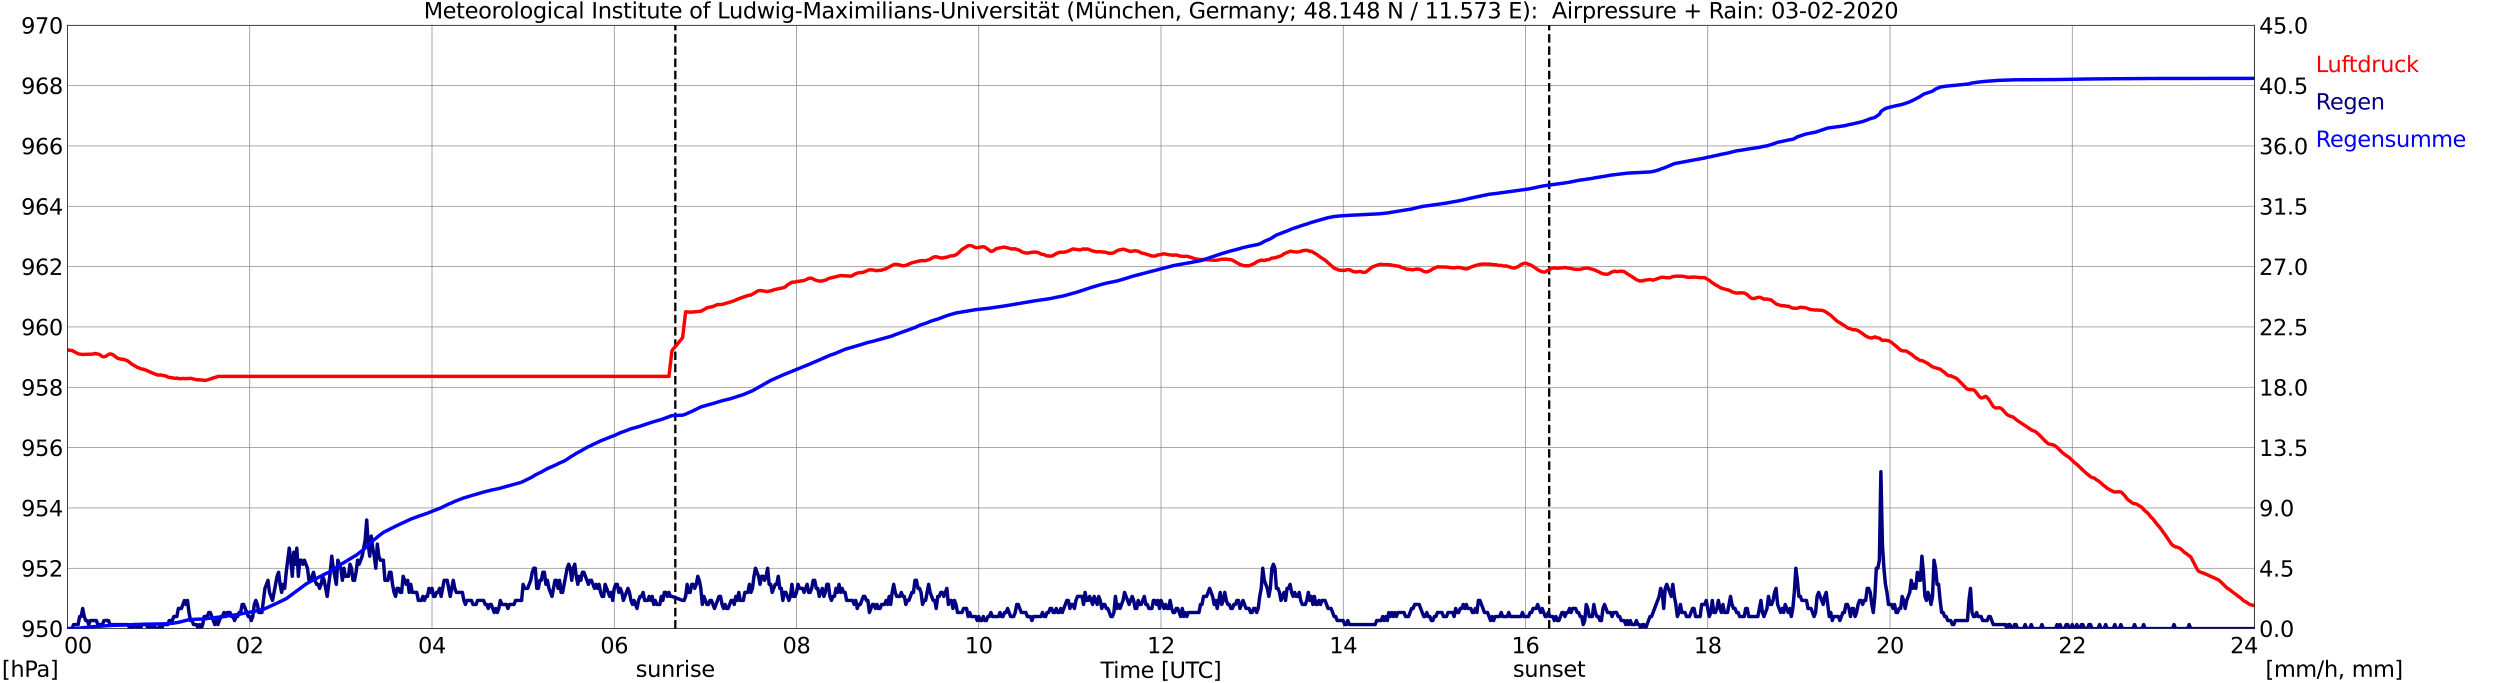 <?xml version="1.0" encoding="utf-8" standalone="no"?>
<!DOCTYPE svg PUBLIC "-//W3C//DTD SVG 1.1//EN"
  "http://www.w3.org/Graphics/SVG/1.1/DTD/svg11.dtd">
<svg xmlns:xlink="http://www.w3.org/1999/xlink" width="1085.4pt" height="296.64pt" viewBox="0 0 1085.4 296.64" xmlns="http://www.w3.org/2000/svg" version="1.1">
 <defs>
  <style type="text/css">*{stroke-linejoin: round; stroke-linecap: butt}</style>
 </defs>
 <g id="figure_1">
  <g id="patch_1">
   <path d="M 0 296.64 
L 1085.4 296.64 
L 1085.4 0 
L 0 0 
z
" style="fill: #ffffff"/>
  </g>
  <g id="axes_1">
   <g id="patch_2">
    <path d="M 29.306 272.909 
L 978.814 272.909 
L 978.814 10.976 
L 29.306 10.976 
z
" style="fill: #ffffff"/>
   </g>
   <g id="patch_3">
    <path d="M 978.814 272.909 
L 978.814 272.909 
L 978.814 10.976 
L 978.814 10.976 
z
" clip-path="url(#p62fedb42e0)" style="fill: #d3d3d3; opacity: 0.25; stroke: #d3d3d3; stroke-linejoin: miter"/>
   </g>
   <g id="matplotlib.axis_1">
    <g id="xtick_1">
     <g id="line2d_1">
      <path d="M 29.306 272.909 
L 29.306 10.976 
" clip-path="url(#p62fedb42e0)" style="fill: none; stroke: #808080; stroke-width: 0.3; stroke-linecap: square"/>
     </g>
     <g id="line2d_2"/>
     <g id="text_1">
      <!--    00 -->
      <g transform="translate(18.733 283.627) scale(0.095 -0.095)">
       <defs>
        <path id="DejaVuSans-20" transform="scale(0.016)"/>
        <path id="DejaVuSans-30" d="M 2034 4250 
Q 1547 4250 1301 3770 
Q 1056 3291 1056 2328 
Q 1056 1369 1301 889 
Q 1547 409 2034 409 
Q 2525 409 2770 889 
Q 3016 1369 3016 2328 
Q 3016 3291 2770 3770 
Q 2525 4250 2034 4250 
z
M 2034 4750 
Q 2819 4750 3233 4129 
Q 3647 3509 3647 2328 
Q 3647 1150 3233 529 
Q 2819 -91 2034 -91 
Q 1250 -91 836 529 
Q 422 1150 422 2328 
Q 422 3509 836 4129 
Q 1250 4750 2034 4750 
z
" transform="scale(0.016)"/>
       </defs>
       <use xlink:href="#DejaVuSans-20"/>
       <use xlink:href="#DejaVuSans-20" transform="translate(31.787 0)"/>
       <use xlink:href="#DejaVuSans-20" transform="translate(63.574 0)"/>
       <use xlink:href="#DejaVuSans-30" transform="translate(95.361 0)"/>
       <use xlink:href="#DejaVuSans-30" transform="translate(158.984 0)"/>
      </g>
     </g>
    </g>
    <g id="xtick_2">
     <g id="line2d_3">
      <path d="M 108.431 272.909 
L 108.431 10.976 
" clip-path="url(#p62fedb42e0)" style="fill: none; stroke: #808080; stroke-width: 0.3; stroke-linecap: square"/>
     </g>
     <g id="line2d_4"/>
     <g id="text_2">
      <!-- 02 -->
      <g transform="translate(102.387 283.627) scale(0.095 -0.095)">
       <defs>
        <path id="DejaVuSans-32" d="M 1228 531 
L 3431 531 
L 3431 0 
L 469 0 
L 469 531 
Q 828 903 1448 1529 
Q 2069 2156 2228 2338 
Q 2531 2678 2651 2914 
Q 2772 3150 2772 3378 
Q 2772 3750 2511 3984 
Q 2250 4219 1831 4219 
Q 1534 4219 1204 4116 
Q 875 4013 500 3803 
L 500 4441 
Q 881 4594 1212 4672 
Q 1544 4750 1819 4750 
Q 2544 4750 2975 4387 
Q 3406 4025 3406 3419 
Q 3406 3131 3298 2873 
Q 3191 2616 2906 2266 
Q 2828 2175 2409 1742 
Q 1991 1309 1228 531 
z
" transform="scale(0.016)"/>
       </defs>
       <use xlink:href="#DejaVuSans-30"/>
       <use xlink:href="#DejaVuSans-32" transform="translate(63.623 0)"/>
      </g>
     </g>
    </g>
    <g id="xtick_3">
     <g id="line2d_5">
      <path d="M 187.557 272.909 
L 187.557 10.976 
" clip-path="url(#p62fedb42e0)" style="fill: none; stroke: #808080; stroke-width: 0.3; stroke-linecap: square"/>
     </g>
     <g id="line2d_6"/>
     <g id="text_3">
      <!-- 04 -->
      <g transform="translate(181.513 283.627) scale(0.095 -0.095)">
       <defs>
        <path id="DejaVuSans-34" d="M 2419 4116 
L 825 1625 
L 2419 1625 
L 2419 4116 
z
M 2253 4666 
L 3047 4666 
L 3047 1625 
L 3713 1625 
L 3713 1100 
L 3047 1100 
L 3047 0 
L 2419 0 
L 2419 1100 
L 313 1100 
L 313 1709 
L 2253 4666 
z
" transform="scale(0.016)"/>
       </defs>
       <use xlink:href="#DejaVuSans-30"/>
       <use xlink:href="#DejaVuSans-34" transform="translate(63.623 0)"/>
      </g>
     </g>
    </g>
    <g id="xtick_4">
     <g id="line2d_7">
      <path d="M 266.683 272.909 
L 266.683 10.976 
" clip-path="url(#p62fedb42e0)" style="fill: none; stroke: #808080; stroke-width: 0.3; stroke-linecap: square"/>
     </g>
     <g id="line2d_8"/>
     <g id="text_4">
      <!-- 06 -->
      <g transform="translate(260.638 283.627) scale(0.095 -0.095)">
       <defs>
        <path id="DejaVuSans-36" d="M 2113 2584 
Q 1688 2584 1439 2293 
Q 1191 2003 1191 1497 
Q 1191 994 1439 701 
Q 1688 409 2113 409 
Q 2538 409 2786 701 
Q 3034 994 3034 1497 
Q 3034 2003 2786 2293 
Q 2538 2584 2113 2584 
z
M 3366 4563 
L 3366 3988 
Q 3128 4100 2886 4159 
Q 2644 4219 2406 4219 
Q 1781 4219 1451 3797 
Q 1122 3375 1075 2522 
Q 1259 2794 1537 2939 
Q 1816 3084 2150 3084 
Q 2853 3084 3261 2657 
Q 3669 2231 3669 1497 
Q 3669 778 3244 343 
Q 2819 -91 2113 -91 
Q 1303 -91 875 529 
Q 447 1150 447 2328 
Q 447 3434 972 4092 
Q 1497 4750 2381 4750 
Q 2619 4750 2861 4703 
Q 3103 4656 3366 4563 
z
" transform="scale(0.016)"/>
       </defs>
       <use xlink:href="#DejaVuSans-30"/>
       <use xlink:href="#DejaVuSans-36" transform="translate(63.623 0)"/>
      </g>
     </g>
    </g>
    <g id="xtick_5">
     <g id="line2d_9">
      <path d="M 345.808 272.909 
L 345.808 10.976 
" clip-path="url(#p62fedb42e0)" style="fill: none; stroke: #808080; stroke-width: 0.3; stroke-linecap: square"/>
     </g>
     <g id="line2d_10"/>
     <g id="text_5">
      <!-- 08 -->
      <g transform="translate(339.764 283.627) scale(0.095 -0.095)">
       <defs>
        <path id="DejaVuSans-38" d="M 2034 2216 
Q 1584 2216 1326 1975 
Q 1069 1734 1069 1313 
Q 1069 891 1326 650 
Q 1584 409 2034 409 
Q 2484 409 2743 651 
Q 3003 894 3003 1313 
Q 3003 1734 2745 1975 
Q 2488 2216 2034 2216 
z
M 1403 2484 
Q 997 2584 770 2862 
Q 544 3141 544 3541 
Q 544 4100 942 4425 
Q 1341 4750 2034 4750 
Q 2731 4750 3128 4425 
Q 3525 4100 3525 3541 
Q 3525 3141 3298 2862 
Q 3072 2584 2669 2484 
Q 3125 2378 3379 2068 
Q 3634 1759 3634 1313 
Q 3634 634 3220 271 
Q 2806 -91 2034 -91 
Q 1263 -91 848 271 
Q 434 634 434 1313 
Q 434 1759 690 2068 
Q 947 2378 1403 2484 
z
M 1172 3481 
Q 1172 3119 1398 2916 
Q 1625 2713 2034 2713 
Q 2441 2713 2670 2916 
Q 2900 3119 2900 3481 
Q 2900 3844 2670 4047 
Q 2441 4250 2034 4250 
Q 1625 4250 1398 4047 
Q 1172 3844 1172 3481 
z
" transform="scale(0.016)"/>
       </defs>
       <use xlink:href="#DejaVuSans-30"/>
       <use xlink:href="#DejaVuSans-38" transform="translate(63.623 0)"/>
      </g>
     </g>
    </g>
    <g id="xtick_6">
     <g id="line2d_11">
      <path d="M 424.934 272.909 
L 424.934 10.976 
" clip-path="url(#p62fedb42e0)" style="fill: none; stroke: #808080; stroke-width: 0.3; stroke-linecap: square"/>
     </g>
     <g id="line2d_12"/>
     <g id="text_6">
      <!-- 10 -->
      <g transform="translate(418.89 283.627) scale(0.095 -0.095)">
       <defs>
        <path id="DejaVuSans-31" d="M 794 531 
L 1825 531 
L 1825 4091 
L 703 3866 
L 703 4441 
L 1819 4666 
L 2450 4666 
L 2450 531 
L 3481 531 
L 3481 0 
L 794 0 
L 794 531 
z
" transform="scale(0.016)"/>
       </defs>
       <use xlink:href="#DejaVuSans-31"/>
       <use xlink:href="#DejaVuSans-30" transform="translate(63.623 0)"/>
      </g>
     </g>
    </g>
    <g id="xtick_7">
     <g id="line2d_13">
      <path d="M 504.06 272.909 
L 504.06 10.976 
" clip-path="url(#p62fedb42e0)" style="fill: none; stroke: #808080; stroke-width: 0.3; stroke-linecap: square"/>
     </g>
     <g id="line2d_14"/>
     <g id="text_7">
      <!-- 12 -->
      <g transform="translate(498.015 283.627) scale(0.095 -0.095)">
       <use xlink:href="#DejaVuSans-31"/>
       <use xlink:href="#DejaVuSans-32" transform="translate(63.623 0)"/>
      </g>
     </g>
    </g>
    <g id="xtick_8">
     <g id="line2d_15">
      <path d="M 583.185 272.909 
L 583.185 10.976 
" clip-path="url(#p62fedb42e0)" style="fill: none; stroke: #808080; stroke-width: 0.3; stroke-linecap: square"/>
     </g>
     <g id="line2d_16"/>
     <g id="text_8">
      <!-- 14 -->
      <g transform="translate(577.141 283.627) scale(0.095 -0.095)">
       <use xlink:href="#DejaVuSans-31"/>
       <use xlink:href="#DejaVuSans-34" transform="translate(63.623 0)"/>
      </g>
     </g>
    </g>
    <g id="xtick_9">
     <g id="line2d_17">
      <path d="M 662.311 272.909 
L 662.311 10.976 
" clip-path="url(#p62fedb42e0)" style="fill: none; stroke: #808080; stroke-width: 0.3; stroke-linecap: square"/>
     </g>
     <g id="line2d_18"/>
     <g id="text_9">
      <!-- 16 -->
      <g transform="translate(656.267 283.627) scale(0.095 -0.095)">
       <use xlink:href="#DejaVuSans-31"/>
       <use xlink:href="#DejaVuSans-36" transform="translate(63.623 0)"/>
      </g>
     </g>
    </g>
    <g id="xtick_10">
     <g id="line2d_19">
      <path d="M 741.437 272.909 
L 741.437 10.976 
" clip-path="url(#p62fedb42e0)" style="fill: none; stroke: #808080; stroke-width: 0.3; stroke-linecap: square"/>
     </g>
     <g id="line2d_20"/>
     <g id="text_10">
      <!-- 18 -->
      <g transform="translate(735.392 283.627) scale(0.095 -0.095)">
       <use xlink:href="#DejaVuSans-31"/>
       <use xlink:href="#DejaVuSans-38" transform="translate(63.623 0)"/>
      </g>
     </g>
    </g>
    <g id="xtick_11">
     <g id="line2d_21">
      <path d="M 820.562 272.909 
L 820.562 10.976 
" clip-path="url(#p62fedb42e0)" style="fill: none; stroke: #808080; stroke-width: 0.3; stroke-linecap: square"/>
     </g>
     <g id="line2d_22"/>
     <g id="text_11">
      <!-- 20 -->
      <g transform="translate(814.518 283.627) scale(0.095 -0.095)">
       <use xlink:href="#DejaVuSans-32"/>
       <use xlink:href="#DejaVuSans-30" transform="translate(63.623 0)"/>
      </g>
     </g>
    </g>
    <g id="xtick_12">
     <g id="line2d_23">
      <path d="M 899.688 272.909 
L 899.688 10.976 
" clip-path="url(#p62fedb42e0)" style="fill: none; stroke: #808080; stroke-width: 0.3; stroke-linecap: square"/>
     </g>
     <g id="line2d_24"/>
     <g id="text_12">
      <!-- 22 -->
      <g transform="translate(893.644 283.627) scale(0.095 -0.095)">
       <use xlink:href="#DejaVuSans-32"/>
       <use xlink:href="#DejaVuSans-32" transform="translate(63.623 0)"/>
      </g>
     </g>
    </g>
    <g id="xtick_13">
     <g id="line2d_25">
      <path d="M 978.814 272.909 
L 978.814 10.976 
" clip-path="url(#p62fedb42e0)" style="fill: none; stroke: #808080; stroke-width: 0.3; stroke-linecap: square"/>
     </g>
     <g id="line2d_26"/>
     <g id="text_13">
      <!-- 24    -->
      <g transform="translate(968.241 283.627) scale(0.095 -0.095)">
       <use xlink:href="#DejaVuSans-32"/>
       <use xlink:href="#DejaVuSans-34" transform="translate(63.623 0)"/>
       <use xlink:href="#DejaVuSans-20" transform="translate(127.246 0)"/>
       <use xlink:href="#DejaVuSans-20" transform="translate(159.033 0)"/>
       <use xlink:href="#DejaVuSans-20" transform="translate(190.82 0)"/>
      </g>
     </g>
    </g>
    <g id="text_14">
     <!-- Time [UTC] -->
     <g transform="translate(477.806 294.322) scale(0.095 -0.095)">
      <defs>
       <path id="DejaVuSans-54" d="M -19 4666 
L 3928 4666 
L 3928 4134 
L 2272 4134 
L 2272 0 
L 1638 0 
L 1638 4134 
L -19 4134 
L -19 4666 
z
" transform="scale(0.016)"/>
       <path id="DejaVuSans-69" d="M 603 3500 
L 1178 3500 
L 1178 0 
L 603 0 
L 603 3500 
z
M 603 4863 
L 1178 4863 
L 1178 4134 
L 603 4134 
L 603 4863 
z
" transform="scale(0.016)"/>
       <path id="DejaVuSans-6d" d="M 3328 2828 
Q 3544 3216 3844 3400 
Q 4144 3584 4550 3584 
Q 5097 3584 5394 3201 
Q 5691 2819 5691 2113 
L 5691 0 
L 5113 0 
L 5113 2094 
Q 5113 2597 4934 2840 
Q 4756 3084 4391 3084 
Q 3944 3084 3684 2787 
Q 3425 2491 3425 1978 
L 3425 0 
L 2847 0 
L 2847 2094 
Q 2847 2600 2669 2842 
Q 2491 3084 2119 3084 
Q 1678 3084 1418 2786 
Q 1159 2488 1159 1978 
L 1159 0 
L 581 0 
L 581 3500 
L 1159 3500 
L 1159 2956 
Q 1356 3278 1631 3431 
Q 1906 3584 2284 3584 
Q 2666 3584 2933 3390 
Q 3200 3197 3328 2828 
z
" transform="scale(0.016)"/>
       <path id="DejaVuSans-65" d="M 3597 1894 
L 3597 1613 
L 953 1613 
Q 991 1019 1311 708 
Q 1631 397 2203 397 
Q 2534 397 2845 478 
Q 3156 559 3463 722 
L 3463 178 
Q 3153 47 2828 -22 
Q 2503 -91 2169 -91 
Q 1331 -91 842 396 
Q 353 884 353 1716 
Q 353 2575 817 3079 
Q 1281 3584 2069 3584 
Q 2775 3584 3186 3129 
Q 3597 2675 3597 1894 
z
M 3022 2063 
Q 3016 2534 2758 2815 
Q 2500 3097 2075 3097 
Q 1594 3097 1305 2825 
Q 1016 2553 972 2059 
L 3022 2063 
z
" transform="scale(0.016)"/>
       <path id="DejaVuSans-5b" d="M 550 4863 
L 1875 4863 
L 1875 4416 
L 1125 4416 
L 1125 -397 
L 1875 -397 
L 1875 -844 
L 550 -844 
L 550 4863 
z
" transform="scale(0.016)"/>
       <path id="DejaVuSans-55" d="M 556 4666 
L 1191 4666 
L 1191 1831 
Q 1191 1081 1462 751 
Q 1734 422 2344 422 
Q 2950 422 3222 751 
Q 3494 1081 3494 1831 
L 3494 4666 
L 4128 4666 
L 4128 1753 
Q 4128 841 3676 375 
Q 3225 -91 2344 -91 
Q 1459 -91 1007 375 
Q 556 841 556 1753 
L 556 4666 
z
" transform="scale(0.016)"/>
       <path id="DejaVuSans-43" d="M 4122 4306 
L 4122 3641 
Q 3803 3938 3442 4084 
Q 3081 4231 2675 4231 
Q 1875 4231 1450 3742 
Q 1025 3253 1025 2328 
Q 1025 1406 1450 917 
Q 1875 428 2675 428 
Q 3081 428 3442 575 
Q 3803 722 4122 1019 
L 4122 359 
Q 3791 134 3420 21 
Q 3050 -91 2638 -91 
Q 1578 -91 968 557 
Q 359 1206 359 2328 
Q 359 3453 968 4101 
Q 1578 4750 2638 4750 
Q 3056 4750 3426 4639 
Q 3797 4528 4122 4306 
z
" transform="scale(0.016)"/>
       <path id="DejaVuSans-5d" d="M 1947 4863 
L 1947 -844 
L 622 -844 
L 622 -397 
L 1369 -397 
L 1369 4416 
L 622 4416 
L 622 4863 
L 1947 4863 
z
" transform="scale(0.016)"/>
      </defs>
      <use xlink:href="#DejaVuSans-54"/>
      <use xlink:href="#DejaVuSans-69" transform="translate(57.959 0)"/>
      <use xlink:href="#DejaVuSans-6d" transform="translate(85.742 0)"/>
      <use xlink:href="#DejaVuSans-65" transform="translate(183.154 0)"/>
      <use xlink:href="#DejaVuSans-20" transform="translate(244.678 0)"/>
      <use xlink:href="#DejaVuSans-5b" transform="translate(276.465 0)"/>
      <use xlink:href="#DejaVuSans-55" transform="translate(315.479 0)"/>
      <use xlink:href="#DejaVuSans-54" transform="translate(388.672 0)"/>
      <use xlink:href="#DejaVuSans-43" transform="translate(443.881 0)"/>
      <use xlink:href="#DejaVuSans-5d" transform="translate(513.705 0)"/>
     </g>
    </g>
   </g>
   <g id="matplotlib.axis_2">
    <g id="ytick_1">
     <g id="line2d_27">
      <path d="M 29.306 272.909 
L 978.814 272.909 
" clip-path="url(#p62fedb42e0)" style="fill: none; stroke: #808080; stroke-width: 0.3; stroke-linecap: square"/>
     </g>
     <g id="line2d_28"/>
     <g id="text_15">
      <!-- 950 -->
      <g transform="translate(9.173 276.518) scale(0.095 -0.095)">
       <defs>
        <path id="DejaVuSans-39" d="M 703 97 
L 703 672 
Q 941 559 1184 500 
Q 1428 441 1663 441 
Q 2288 441 2617 861 
Q 2947 1281 2994 2138 
Q 2813 1869 2534 1725 
Q 2256 1581 1919 1581 
Q 1219 1581 811 2004 
Q 403 2428 403 3163 
Q 403 3881 828 4315 
Q 1253 4750 1959 4750 
Q 2769 4750 3195 4129 
Q 3622 3509 3622 2328 
Q 3622 1225 3098 567 
Q 2575 -91 1691 -91 
Q 1453 -91 1209 -44 
Q 966 3 703 97 
z
M 1959 2075 
Q 2384 2075 2632 2365 
Q 2881 2656 2881 3163 
Q 2881 3666 2632 3958 
Q 2384 4250 1959 4250 
Q 1534 4250 1286 3958 
Q 1038 3666 1038 3163 
Q 1038 2656 1286 2365 
Q 1534 2075 1959 2075 
z
" transform="scale(0.016)"/>
        <path id="DejaVuSans-35" d="M 691 4666 
L 3169 4666 
L 3169 4134 
L 1269 4134 
L 1269 2991 
Q 1406 3038 1543 3061 
Q 1681 3084 1819 3084 
Q 2600 3084 3056 2656 
Q 3513 2228 3513 1497 
Q 3513 744 3044 326 
Q 2575 -91 1722 -91 
Q 1428 -91 1123 -41 
Q 819 9 494 109 
L 494 744 
Q 775 591 1075 516 
Q 1375 441 1709 441 
Q 2250 441 2565 725 
Q 2881 1009 2881 1497 
Q 2881 1984 2565 2268 
Q 2250 2553 1709 2553 
Q 1456 2553 1204 2497 
Q 953 2441 691 2322 
L 691 4666 
z
" transform="scale(0.016)"/>
       </defs>
       <use xlink:href="#DejaVuSans-39"/>
       <use xlink:href="#DejaVuSans-35" transform="translate(63.623 0)"/>
       <use xlink:href="#DejaVuSans-30" transform="translate(127.246 0)"/>
      </g>
     </g>
    </g>
    <g id="ytick_2">
     <g id="line2d_29">
      <path d="M 29.306 246.715 
L 978.814 246.715 
" clip-path="url(#p62fedb42e0)" style="fill: none; stroke: #808080; stroke-width: 0.3; stroke-linecap: square"/>
     </g>
     <g id="line2d_30"/>
     <g id="text_16">
      <!-- 952 -->
      <g transform="translate(9.173 250.325) scale(0.095 -0.095)">
       <use xlink:href="#DejaVuSans-39"/>
       <use xlink:href="#DejaVuSans-35" transform="translate(63.623 0)"/>
       <use xlink:href="#DejaVuSans-32" transform="translate(127.246 0)"/>
      </g>
     </g>
    </g>
    <g id="ytick_3">
     <g id="line2d_31">
      <path d="M 29.306 220.522 
L 978.814 220.522 
" clip-path="url(#p62fedb42e0)" style="fill: none; stroke: #808080; stroke-width: 0.3; stroke-linecap: square"/>
     </g>
     <g id="line2d_32"/>
     <g id="text_17">
      <!-- 954 -->
      <g transform="translate(9.173 224.131) scale(0.095 -0.095)">
       <use xlink:href="#DejaVuSans-39"/>
       <use xlink:href="#DejaVuSans-35" transform="translate(63.623 0)"/>
       <use xlink:href="#DejaVuSans-34" transform="translate(127.246 0)"/>
      </g>
     </g>
    </g>
    <g id="ytick_4">
     <g id="line2d_33">
      <path d="M 29.306 194.329 
L 978.814 194.329 
" clip-path="url(#p62fedb42e0)" style="fill: none; stroke: #808080; stroke-width: 0.3; stroke-linecap: square"/>
     </g>
     <g id="line2d_34"/>
     <g id="text_18">
      <!-- 956 -->
      <g transform="translate(9.173 197.938) scale(0.095 -0.095)">
       <use xlink:href="#DejaVuSans-39"/>
       <use xlink:href="#DejaVuSans-35" transform="translate(63.623 0)"/>
       <use xlink:href="#DejaVuSans-36" transform="translate(127.246 0)"/>
      </g>
     </g>
    </g>
    <g id="ytick_5">
     <g id="line2d_35">
      <path d="M 29.306 168.136 
L 978.814 168.136 
" clip-path="url(#p62fedb42e0)" style="fill: none; stroke: #808080; stroke-width: 0.3; stroke-linecap: square"/>
     </g>
     <g id="line2d_36"/>
     <g id="text_19">
      <!-- 958 -->
      <g transform="translate(9.173 171.745) scale(0.095 -0.095)">
       <use xlink:href="#DejaVuSans-39"/>
       <use xlink:href="#DejaVuSans-35" transform="translate(63.623 0)"/>
       <use xlink:href="#DejaVuSans-38" transform="translate(127.246 0)"/>
      </g>
     </g>
    </g>
    <g id="ytick_6">
     <g id="line2d_37">
      <path d="M 29.306 141.942 
L 978.814 141.942 
" clip-path="url(#p62fedb42e0)" style="fill: none; stroke: #808080; stroke-width: 0.3; stroke-linecap: square"/>
     </g>
     <g id="line2d_38"/>
     <g id="text_20">
      <!-- 960 -->
      <g transform="translate(9.173 145.551) scale(0.095 -0.095)">
       <use xlink:href="#DejaVuSans-39"/>
       <use xlink:href="#DejaVuSans-36" transform="translate(63.623 0)"/>
       <use xlink:href="#DejaVuSans-30" transform="translate(127.246 0)"/>
      </g>
     </g>
    </g>
    <g id="ytick_7">
     <g id="line2d_39">
      <path d="M 29.306 115.749 
L 978.814 115.749 
" clip-path="url(#p62fedb42e0)" style="fill: none; stroke: #808080; stroke-width: 0.3; stroke-linecap: square"/>
     </g>
     <g id="line2d_40"/>
     <g id="text_21">
      <!-- 962 -->
      <g transform="translate(9.173 119.358) scale(0.095 -0.095)">
       <use xlink:href="#DejaVuSans-39"/>
       <use xlink:href="#DejaVuSans-36" transform="translate(63.623 0)"/>
       <use xlink:href="#DejaVuSans-32" transform="translate(127.246 0)"/>
      </g>
     </g>
    </g>
    <g id="ytick_8">
     <g id="line2d_41">
      <path d="M 29.306 89.556 
L 978.814 89.556 
" clip-path="url(#p62fedb42e0)" style="fill: none; stroke: #808080; stroke-width: 0.3; stroke-linecap: square"/>
     </g>
     <g id="line2d_42"/>
     <g id="text_22">
      <!-- 964 -->
      <g transform="translate(9.173 93.165) scale(0.095 -0.095)">
       <use xlink:href="#DejaVuSans-39"/>
       <use xlink:href="#DejaVuSans-36" transform="translate(63.623 0)"/>
       <use xlink:href="#DejaVuSans-34" transform="translate(127.246 0)"/>
      </g>
     </g>
    </g>
    <g id="ytick_9">
     <g id="line2d_43">
      <path d="M 29.306 63.362 
L 978.814 63.362 
" clip-path="url(#p62fedb42e0)" style="fill: none; stroke: #808080; stroke-width: 0.3; stroke-linecap: square"/>
     </g>
     <g id="line2d_44"/>
     <g id="text_23">
      <!-- 966 -->
      <g transform="translate(9.173 66.972) scale(0.095 -0.095)">
       <use xlink:href="#DejaVuSans-39"/>
       <use xlink:href="#DejaVuSans-36" transform="translate(63.623 0)"/>
       <use xlink:href="#DejaVuSans-36" transform="translate(127.246 0)"/>
      </g>
     </g>
    </g>
    <g id="ytick_10">
     <g id="line2d_45">
      <path d="M 29.306 37.169 
L 978.814 37.169 
" clip-path="url(#p62fedb42e0)" style="fill: none; stroke: #808080; stroke-width: 0.3; stroke-linecap: square"/>
     </g>
     <g id="line2d_46"/>
     <g id="text_24">
      <!-- 968 -->
      <g transform="translate(9.173 40.778) scale(0.095 -0.095)">
       <use xlink:href="#DejaVuSans-39"/>
       <use xlink:href="#DejaVuSans-36" transform="translate(63.623 0)"/>
       <use xlink:href="#DejaVuSans-38" transform="translate(127.246 0)"/>
      </g>
     </g>
    </g>
    <g id="ytick_11">
     <g id="line2d_47">
      <path d="M 29.306 10.976 
L 978.814 10.976 
" clip-path="url(#p62fedb42e0)" style="fill: none; stroke: #808080; stroke-width: 0.3; stroke-linecap: square"/>
     </g>
     <g id="line2d_48"/>
     <g id="text_25">
      <!-- 970 -->
      <g transform="translate(9.173 14.585) scale(0.095 -0.095)">
       <defs>
        <path id="DejaVuSans-37" d="M 525 4666 
L 3525 4666 
L 3525 4397 
L 1831 0 
L 1172 0 
L 2766 4134 
L 525 4134 
L 525 4666 
z
" transform="scale(0.016)"/>
       </defs>
       <use xlink:href="#DejaVuSans-39"/>
       <use xlink:href="#DejaVuSans-37" transform="translate(63.623 0)"/>
       <use xlink:href="#DejaVuSans-30" transform="translate(127.246 0)"/>
      </g>
     </g>
    </g>
   </g>
   <g id="line2d_49">
    <path d="M 293.19 272.909 
L 293.19 10.976 
" clip-path="url(#p62fedb42e0)" style="fill: none; stroke-dasharray: 3.7,1.6; stroke-dashoffset: 0; stroke: #000000"/>
   </g>
   <g id="line2d_50">
    <path d="M 672.597 272.909 
L 672.597 10.976 
" clip-path="url(#p62fedb42e0)" style="fill: none; stroke-dasharray: 3.7,1.6; stroke-dashoffset: 0; stroke: #000000"/>
   </g>
   <g id="line2d_51">
    <path d="M 29.306 151.939 
L 31.284 152.184 
L 33.921 153.598 
L 35.24 153.834 
L 35.9 153.886 
L 37.218 153.834 
L 39.856 153.755 
L 40.515 153.703 
L 41.175 153.467 
L 43.153 153.86 
L 44.472 154.829 
L 45.131 154.882 
L 45.79 154.725 
L 46.45 154.358 
L 47.109 153.86 
L 47.768 153.651 
L 48.428 153.755 
L 49.087 154.07 
L 51.065 155.537 
L 53.043 156.034 
L 53.703 156.008 
L 55.022 156.532 
L 55.681 156.846 
L 57 157.946 
L 58.319 158.732 
L 59.637 159.492 
L 61.615 160.251 
L 62.275 160.278 
L 63.594 160.801 
L 65.572 161.692 
L 68.209 162.74 
L 68.869 162.871 
L 69.528 162.766 
L 72.166 163.264 
L 72.825 163.709 
L 74.144 163.971 
L 74.803 163.997 
L 75.462 164.18 
L 76.122 164.233 
L 76.781 164.154 
L 78.1 164.442 
L 79.419 164.311 
L 80.737 164.416 
L 81.397 164.311 
L 82.056 164.338 
L 82.716 164.233 
L 85.353 164.861 
L 87.331 164.966 
L 89.309 165.176 
L 91.947 164.338 
L 92.606 164.049 
L 93.925 163.709 
L 94.584 163.421 
L 290.42 163.421 
L 291.739 152.21 
L 296.355 146.605 
L 297.674 135.394 
L 298.992 135.446 
L 299.652 135.551 
L 304.267 135.132 
L 306.246 134.084 
L 306.905 133.639 
L 307.564 133.456 
L 308.883 133.246 
L 309.543 133.063 
L 311.521 132.225 
L 313.499 132.172 
L 318.114 130.81 
L 319.433 130.234 
L 321.411 129.448 
L 324.708 128.296 
L 326.027 128.086 
L 328.005 126.96 
L 328.665 126.488 
L 329.324 126.226 
L 329.983 126.121 
L 331.961 126.383 
L 332.621 126.541 
L 333.28 126.567 
L 334.599 126.252 
L 335.258 126.095 
L 335.918 125.807 
L 340.533 124.812 
L 341.193 124.367 
L 341.852 123.712 
L 343.83 122.533 
L 344.49 122.454 
L 345.149 122.507 
L 345.808 122.245 
L 349.105 121.826 
L 351.083 120.883 
L 351.743 120.778 
L 352.402 120.804 
L 354.38 121.773 
L 356.359 122.088 
L 358.337 121.616 
L 358.996 121.354 
L 359.655 120.935 
L 364.93 119.626 
L 369.546 119.887 
L 370.206 119.599 
L 370.865 119.128 
L 372.184 118.578 
L 373.502 118.316 
L 374.162 118.368 
L 375.481 117.975 
L 376.799 117.347 
L 377.459 117.137 
L 378.777 117.216 
L 379.437 117.268 
L 380.096 117.504 
L 382.734 117.321 
L 383.393 117.032 
L 384.053 116.928 
L 384.712 116.64 
L 386.031 115.906 
L 388.009 114.885 
L 388.668 114.727 
L 389.987 114.885 
L 391.965 115.408 
L 393.284 115.225 
L 395.921 114.099 
L 399.218 113.287 
L 400.537 113.103 
L 401.196 113.234 
L 402.515 112.999 
L 403.834 112.527 
L 405.153 111.689 
L 405.812 111.506 
L 406.471 111.479 
L 408.45 112.003 
L 409.768 111.951 
L 410.428 111.689 
L 411.087 111.741 
L 411.746 111.401 
L 413.065 111.034 
L 413.725 111.087 
L 415.043 110.615 
L 415.703 110.17 
L 417.681 108.284 
L 420.318 106.66 
L 420.978 106.607 
L 421.637 106.686 
L 422.297 106.896 
L 422.956 107.262 
L 423.615 107.498 
L 424.275 107.55 
L 426.253 107.184 
L 426.912 107.131 
L 427.572 107.262 
L 430.209 109.122 
L 430.869 109.017 
L 431.528 108.677 
L 432.187 108.179 
L 432.847 107.865 
L 435.484 107.341 
L 436.144 107.288 
L 439.44 108.127 
L 440.1 107.996 
L 440.759 108.048 
L 442.737 108.703 
L 443.397 109.201 
L 444.056 109.541 
L 446.034 109.934 
L 447.353 109.62 
L 449.331 109.41 
L 450.65 109.62 
L 451.969 110.301 
L 453.287 110.536 
L 453.947 110.903 
L 454.606 111.113 
L 456.584 111.191 
L 457.244 110.903 
L 458.563 110.117 
L 459.881 109.567 
L 461.2 109.463 
L 461.859 109.541 
L 463.838 108.991 
L 465.816 108.048 
L 466.475 108.205 
L 467.794 108.284 
L 468.453 108.493 
L 469.113 108.493 
L 469.772 108.205 
L 470.431 108.074 
L 471.091 108.205 
L 471.75 108.074 
L 472.409 108.179 
L 474.388 108.965 
L 476.366 109.358 
L 477.025 109.253 
L 478.344 109.332 
L 479.003 109.463 
L 479.663 109.436 
L 481.641 110.013 
L 482.96 109.908 
L 483.619 109.724 
L 484.938 108.886 
L 485.597 108.598 
L 487.575 108.205 
L 488.235 108.284 
L 488.894 108.572 
L 489.553 108.729 
L 490.213 109.017 
L 490.872 109.174 
L 492.85 108.86 
L 494.169 109.096 
L 495.488 109.777 
L 496.147 109.986 
L 496.807 110.065 
L 500.103 111.139 
L 501.422 111.191 
L 502.741 110.667 
L 503.4 110.615 
L 505.379 110.17 
L 506.697 110.484 
L 509.335 110.825 
L 510.654 110.667 
L 512.632 111.244 
L 513.291 111.244 
L 513.95 111.375 
L 514.61 111.244 
L 515.269 111.244 
L 517.247 111.794 
L 518.566 112.291 
L 519.885 112.527 
L 521.204 112.711 
L 521.863 112.658 
L 523.182 112.737 
L 526.479 112.946 
L 527.138 113.051 
L 529.116 112.868 
L 529.776 112.606 
L 530.435 112.527 
L 531.754 112.527 
L 532.413 112.501 
L 533.073 112.632 
L 534.391 112.737 
L 535.051 112.946 
L 538.348 114.832 
L 539.007 114.989 
L 539.666 115.277 
L 540.326 115.382 
L 542.304 115.382 
L 544.941 114.256 
L 545.601 113.653 
L 547.579 112.92 
L 548.898 113.13 
L 549.557 112.868 
L 550.876 112.711 
L 552.195 112.056 
L 553.513 111.925 
L 556.151 111.087 
L 556.81 110.694 
L 557.47 110.17 
L 560.107 109.07 
L 562.745 109.436 
L 564.063 109.305 
L 566.042 108.729 
L 567.36 108.677 
L 568.02 108.834 
L 568.679 109.148 
L 569.338 109.096 
L 571.317 110.222 
L 573.295 111.663 
L 575.273 112.92 
L 579.229 116.43 
L 580.548 116.928 
L 581.207 117.242 
L 583.185 117.451 
L 585.164 117.085 
L 585.823 117.085 
L 587.801 118.002 
L 589.12 118.054 
L 590.439 117.818 
L 591.757 118.237 
L 592.417 118.263 
L 593.076 118.054 
L 595.714 115.932 
L 598.351 114.989 
L 599.67 114.701 
L 600.329 114.911 
L 602.307 114.858 
L 602.967 114.989 
L 603.626 114.911 
L 604.286 115.173 
L 604.945 115.199 
L 605.604 115.408 
L 606.264 115.382 
L 606.923 115.592 
L 607.582 115.618 
L 608.242 116.011 
L 610.22 116.64 
L 610.879 116.928 
L 612.198 116.928 
L 612.858 117.137 
L 613.517 117.111 
L 614.836 116.797 
L 615.495 116.901 
L 616.154 116.849 
L 617.473 117.425 
L 618.133 117.871 
L 619.451 118.054 
L 620.77 117.582 
L 622.089 116.718 
L 624.067 115.854 
L 628.023 115.958 
L 630.001 116.194 
L 630.661 116.299 
L 631.98 116.247 
L 632.639 116.089 
L 633.958 116.194 
L 636.595 116.797 
L 637.255 116.613 
L 638.573 115.958 
L 641.211 115.12 
L 642.53 114.78 
L 644.508 114.623 
L 645.827 114.727 
L 646.486 114.649 
L 648.464 114.911 
L 649.783 114.989 
L 650.442 115.225 
L 651.761 115.225 
L 653.08 115.539 
L 653.739 115.408 
L 657.036 116.378 
L 657.695 116.325 
L 659.014 115.775 
L 659.674 115.408 
L 660.333 114.858 
L 661.652 114.334 
L 662.311 114.308 
L 662.97 114.413 
L 663.63 114.78 
L 664.289 114.937 
L 664.949 115.251 
L 668.246 117.478 
L 669.564 118.002 
L 670.224 118.106 
L 670.883 118.054 
L 672.202 117.294 
L 672.861 116.797 
L 674.18 116.378 
L 674.839 116.299 
L 676.158 116.456 
L 677.477 116.325 
L 678.136 116.325 
L 679.455 116.116 
L 680.114 116.299 
L 681.433 116.456 
L 682.752 116.718 
L 684.071 116.954 
L 686.049 116.954 
L 687.368 116.535 
L 689.346 116.351 
L 691.983 117.085 
L 693.961 117.949 
L 695.939 118.918 
L 697.918 119.075 
L 698.577 118.814 
L 699.236 118.342 
L 700.555 117.844 
L 701.215 117.766 
L 701.874 117.949 
L 703.852 117.713 
L 705.171 117.923 
L 706.49 118.866 
L 709.127 120.49 
L 710.446 121.433 
L 711.765 121.983 
L 713.083 121.931 
L 713.743 121.695 
L 716.38 121.328 
L 717.699 121.642 
L 720.337 120.726 
L 720.996 120.464 
L 721.655 120.359 
L 722.974 120.49 
L 723.633 120.621 
L 724.293 120.542 
L 724.952 120.621 
L 726.271 120.071 
L 728.249 119.861 
L 729.568 119.966 
L 730.227 119.861 
L 732.865 120.411 
L 735.502 120.28 
L 738.14 120.516 
L 740.118 120.542 
L 742.096 121.721 
L 743.415 122.769 
L 744.074 123.135 
L 744.734 123.659 
L 745.393 123.947 
L 747.371 125.126 
L 750.668 125.991 
L 751.987 126.724 
L 753.306 127.117 
L 753.965 127.248 
L 755.943 127.117 
L 757.262 127.222 
L 757.921 127.51 
L 758.581 127.955 
L 759.899 129.186 
L 760.559 129.553 
L 761.218 129.631 
L 761.878 129.527 
L 763.196 129.108 
L 763.856 129.081 
L 764.515 129.212 
L 765.834 129.893 
L 767.153 129.841 
L 768.471 130.129 
L 769.131 130.339 
L 771.109 131.963 
L 773.087 132.644 
L 775.065 132.801 
L 775.725 132.984 
L 776.384 132.932 
L 777.043 133.194 
L 777.703 133.587 
L 778.362 133.77 
L 780.34 133.849 
L 781 133.56 
L 781.659 133.403 
L 782.978 133.508 
L 784.296 133.744 
L 785.615 134.241 
L 786.275 134.399 
L 786.934 134.425 
L 787.593 134.582 
L 788.912 134.582 
L 790.231 134.713 
L 790.89 134.713 
L 792.209 135.106 
L 794.847 136.913 
L 796.825 138.747 
L 797.484 139.349 
L 801.44 141.811 
L 802.1 142.361 
L 804.737 143.2 
L 805.397 143.121 
L 806.715 143.54 
L 809.353 145.347 
L 810.012 145.897 
L 811.331 146.5 
L 812.65 146.788 
L 813.969 146.264 
L 815.287 146.709 
L 815.947 146.814 
L 817.265 147.836 
L 818.584 147.652 
L 819.244 147.888 
L 819.903 147.888 
L 821.222 148.648 
L 825.178 152 
L 825.837 152.262 
L 826.497 152.367 
L 827.156 152.341 
L 827.816 152.524 
L 828.475 152.917 
L 829.134 153.441 
L 829.794 153.729 
L 831.772 155.406 
L 832.431 155.694 
L 833.091 156.218 
L 833.75 156.532 
L 834.409 156.558 
L 835.069 156.794 
L 837.047 157.868 
L 838.366 158.863 
L 839.025 159.256 
L 841.663 160.12 
L 842.322 160.225 
L 843.641 161.351 
L 844.3 161.692 
L 844.959 162.399 
L 845.619 162.923 
L 846.278 163.159 
L 846.938 163.133 
L 847.597 163.526 
L 848.256 163.709 
L 849.575 164.364 
L 852.872 167.716 
L 853.531 168.45 
L 854.191 168.948 
L 854.85 169.157 
L 856.828 169.236 
L 857.488 169.707 
L 859.466 172.353 
L 860.125 172.772 
L 860.785 172.667 
L 862.103 172.065 
L 862.763 172.562 
L 863.422 173.348 
L 865.4 176.491 
L 866.06 176.937 
L 866.719 177.146 
L 868.038 177.015 
L 868.697 177.225 
L 869.357 177.748 
L 870.675 179.268 
L 871.335 179.975 
L 872.653 180.656 
L 873.972 181.049 
L 875.95 182.647 
L 881.885 186.602 
L 882.544 186.942 
L 883.204 187.152 
L 883.863 187.492 
L 885.182 188.645 
L 886.5 189.981 
L 887.819 191.369 
L 889.138 192.522 
L 889.797 192.836 
L 891.116 193.098 
L 891.775 193.307 
L 893.094 194.198 
L 895.072 196.215 
L 897.051 197.813 
L 897.71 198.153 
L 898.369 198.651 
L 901.007 201.139 
L 901.666 201.584 
L 904.963 204.728 
L 906.282 205.906 
L 906.941 206.299 
L 907.601 206.98 
L 908.26 207.295 
L 908.919 207.452 
L 909.579 207.766 
L 910.238 208.368 
L 910.898 208.683 
L 912.216 209.731 
L 912.876 210.412 
L 914.194 211.407 
L 914.854 211.983 
L 916.173 212.743 
L 916.832 213.057 
L 917.491 213.529 
L 918.81 213.581 
L 920.129 213.529 
L 920.788 213.581 
L 921.448 214.105 
L 922.766 215.545 
L 923.426 216.462 
L 924.085 217.117 
L 926.063 218.531 
L 927.382 218.767 
L 928.041 219.108 
L 928.701 219.605 
L 929.36 219.894 
L 930.02 220.444 
L 931.338 221.884 
L 931.998 222.33 
L 932.657 222.984 
L 933.976 224.661 
L 934.635 225.158 
L 936.613 227.804 
L 937.273 228.433 
L 938.592 230.214 
L 939.91 231.995 
L 941.229 233.959 
L 942.548 235.95 
L 943.207 236.683 
L 944.526 237.469 
L 945.185 237.548 
L 946.504 238.046 
L 948.482 239.905 
L 949.142 240.298 
L 950.46 241.293 
L 951.12 241.765 
L 952.438 244.28 
L 953.757 246.82 
L 954.417 247.894 
L 955.076 248.287 
L 957.054 248.994 
L 962.989 251.666 
L 963.648 252.111 
L 964.967 253.395 
L 966.945 255.333 
L 967.604 255.7 
L 972.22 259.236 
L 972.879 259.655 
L 974.198 260.938 
L 974.857 261.174 
L 976.836 262.484 
L 978.154 262.781 
L 978.154 262.781 
" clip-path="url(#p62fedb42e0)" style="fill: none; stroke: #ff0000; stroke-width: 1.5; stroke-linecap: square"/>
   </g>
   <g id="patch_4">
    <path d="M 29.306 272.909 
L 29.306 10.976 
" style="fill: none; stroke: #000000; stroke-width: 0.3; stroke-linejoin: miter; stroke-linecap: square"/>
   </g>
   <g id="patch_5">
    <path d="M 29.306 272.909 
L 978.814 272.909 
" style="fill: none; stroke: #000000; stroke-width: 0.3; stroke-linejoin: miter; stroke-linecap: square"/>
   </g>
   <g id="patch_6">
    <path d="M 29.306 10.976 
L 978.814 10.976 
" style="fill: none; stroke: #000000; stroke-width: 0.3; stroke-linejoin: miter; stroke-linecap: square"/>
   </g>
   <g id="text_26">
    <!-- sunrise -->
    <g transform="translate(276.025 293.863) scale(0.095 -0.095)">
     <defs>
      <path id="DejaVuSans-73" d="M 2834 3397 
L 2834 2853 
Q 2591 2978 2328 3040 
Q 2066 3103 1784 3103 
Q 1356 3103 1142 2972 
Q 928 2841 928 2578 
Q 928 2378 1081 2264 
Q 1234 2150 1697 2047 
L 1894 2003 
Q 2506 1872 2764 1633 
Q 3022 1394 3022 966 
Q 3022 478 2636 193 
Q 2250 -91 1575 -91 
Q 1294 -91 989 -36 
Q 684 19 347 128 
L 347 722 
Q 666 556 975 473 
Q 1284 391 1588 391 
Q 1994 391 2212 530 
Q 2431 669 2431 922 
Q 2431 1156 2273 1281 
Q 2116 1406 1581 1522 
L 1381 1569 
Q 847 1681 609 1914 
Q 372 2147 372 2553 
Q 372 3047 722 3315 
Q 1072 3584 1716 3584 
Q 2034 3584 2315 3537 
Q 2597 3491 2834 3397 
z
" transform="scale(0.016)"/>
      <path id="DejaVuSans-75" d="M 544 1381 
L 544 3500 
L 1119 3500 
L 1119 1403 
Q 1119 906 1312 657 
Q 1506 409 1894 409 
Q 2359 409 2629 706 
Q 2900 1003 2900 1516 
L 2900 3500 
L 3475 3500 
L 3475 0 
L 2900 0 
L 2900 538 
Q 2691 219 2414 64 
Q 2138 -91 1772 -91 
Q 1169 -91 856 284 
Q 544 659 544 1381 
z
M 1991 3584 
L 1991 3584 
z
" transform="scale(0.016)"/>
      <path id="DejaVuSans-6e" d="M 3513 2113 
L 3513 0 
L 2938 0 
L 2938 2094 
Q 2938 2591 2744 2837 
Q 2550 3084 2163 3084 
Q 1697 3084 1428 2787 
Q 1159 2491 1159 1978 
L 1159 0 
L 581 0 
L 581 3500 
L 1159 3500 
L 1159 2956 
Q 1366 3272 1645 3428 
Q 1925 3584 2291 3584 
Q 2894 3584 3203 3211 
Q 3513 2838 3513 2113 
z
" transform="scale(0.016)"/>
      <path id="DejaVuSans-72" d="M 2631 2963 
Q 2534 3019 2420 3045 
Q 2306 3072 2169 3072 
Q 1681 3072 1420 2755 
Q 1159 2438 1159 1844 
L 1159 0 
L 581 0 
L 581 3500 
L 1159 3500 
L 1159 2956 
Q 1341 3275 1631 3429 
Q 1922 3584 2338 3584 
Q 2397 3584 2469 3576 
Q 2541 3569 2628 3553 
L 2631 2963 
z
" transform="scale(0.016)"/>
     </defs>
     <use xlink:href="#DejaVuSans-73"/>
     <use xlink:href="#DejaVuSans-75" transform="translate(52.1 0)"/>
     <use xlink:href="#DejaVuSans-6e" transform="translate(115.479 0)"/>
     <use xlink:href="#DejaVuSans-72" transform="translate(178.857 0)"/>
     <use xlink:href="#DejaVuSans-69" transform="translate(219.971 0)"/>
     <use xlink:href="#DejaVuSans-73" transform="translate(247.754 0)"/>
     <use xlink:href="#DejaVuSans-65" transform="translate(299.854 0)"/>
    </g>
   </g>
   <g id="text_27">
    <!-- sunset -->
    <g transform="translate(656.843 293.863) scale(0.095 -0.095)">
     <defs>
      <path id="DejaVuSans-74" d="M 1172 4494 
L 1172 3500 
L 2356 3500 
L 2356 3053 
L 1172 3053 
L 1172 1153 
Q 1172 725 1289 603 
Q 1406 481 1766 481 
L 2356 481 
L 2356 0 
L 1766 0 
Q 1100 0 847 248 
Q 594 497 594 1153 
L 594 3053 
L 172 3053 
L 172 3500 
L 594 3500 
L 594 4494 
L 1172 4494 
z
" transform="scale(0.016)"/>
     </defs>
     <use xlink:href="#DejaVuSans-73"/>
     <use xlink:href="#DejaVuSans-75" transform="translate(52.1 0)"/>
     <use xlink:href="#DejaVuSans-6e" transform="translate(115.479 0)"/>
     <use xlink:href="#DejaVuSans-73" transform="translate(178.857 0)"/>
     <use xlink:href="#DejaVuSans-65" transform="translate(230.957 0)"/>
     <use xlink:href="#DejaVuSans-74" transform="translate(292.48 0)"/>
    </g>
   </g>
   <g id="text_28">
    <!-- [hPa] -->
    <g transform="translate(0.821 293.863) scale(0.095 -0.095)">
     <defs>
      <path id="DejaVuSans-68" d="M 3513 2113 
L 3513 0 
L 2938 0 
L 2938 2094 
Q 2938 2591 2744 2837 
Q 2550 3084 2163 3084 
Q 1697 3084 1428 2787 
Q 1159 2491 1159 1978 
L 1159 0 
L 581 0 
L 581 4863 
L 1159 4863 
L 1159 2956 
Q 1366 3272 1645 3428 
Q 1925 3584 2291 3584 
Q 2894 3584 3203 3211 
Q 3513 2838 3513 2113 
z
" transform="scale(0.016)"/>
      <path id="DejaVuSans-50" d="M 1259 4147 
L 1259 2394 
L 2053 2394 
Q 2494 2394 2734 2622 
Q 2975 2850 2975 3272 
Q 2975 3691 2734 3919 
Q 2494 4147 2053 4147 
L 1259 4147 
z
M 628 4666 
L 2053 4666 
Q 2838 4666 3239 4311 
Q 3641 3956 3641 3272 
Q 3641 2581 3239 2228 
Q 2838 1875 2053 1875 
L 1259 1875 
L 1259 0 
L 628 0 
L 628 4666 
z
" transform="scale(0.016)"/>
      <path id="DejaVuSans-61" d="M 2194 1759 
Q 1497 1759 1228 1600 
Q 959 1441 959 1056 
Q 959 750 1161 570 
Q 1363 391 1709 391 
Q 2188 391 2477 730 
Q 2766 1069 2766 1631 
L 2766 1759 
L 2194 1759 
z
M 3341 1997 
L 3341 0 
L 2766 0 
L 2766 531 
Q 2569 213 2275 61 
Q 1981 -91 1556 -91 
Q 1019 -91 701 211 
Q 384 513 384 1019 
Q 384 1609 779 1909 
Q 1175 2209 1959 2209 
L 2766 2209 
L 2766 2266 
Q 2766 2663 2505 2880 
Q 2244 3097 1772 3097 
Q 1472 3097 1187 3025 
Q 903 2953 641 2809 
L 641 3341 
Q 956 3463 1253 3523 
Q 1550 3584 1831 3584 
Q 2591 3584 2966 3190 
Q 3341 2797 3341 1997 
z
" transform="scale(0.016)"/>
     </defs>
     <use xlink:href="#DejaVuSans-5b"/>
     <use xlink:href="#DejaVuSans-68" transform="translate(39.014 0)"/>
     <use xlink:href="#DejaVuSans-50" transform="translate(102.393 0)"/>
     <use xlink:href="#DejaVuSans-61" transform="translate(158.195 0)"/>
     <use xlink:href="#DejaVuSans-5d" transform="translate(219.475 0)"/>
    </g>
   </g>
   <g id="text_29">
    <!-- Luftdruck -->
    <g style="fill: #ff0000" transform="translate(1005.4 31.291) scale(0.095 -0.095)">
     <defs>
      <path id="DejaVuSans-4c" d="M 628 4666 
L 1259 4666 
L 1259 531 
L 3531 531 
L 3531 0 
L 628 0 
L 628 4666 
z
" transform="scale(0.016)"/>
      <path id="DejaVuSans-66" d="M 2375 4863 
L 2375 4384 
L 1825 4384 
Q 1516 4384 1395 4259 
Q 1275 4134 1275 3809 
L 1275 3500 
L 2222 3500 
L 2222 3053 
L 1275 3053 
L 1275 0 
L 697 0 
L 697 3053 
L 147 3053 
L 147 3500 
L 697 3500 
L 697 3744 
Q 697 4328 969 4595 
Q 1241 4863 1831 4863 
L 2375 4863 
z
" transform="scale(0.016)"/>
      <path id="DejaVuSans-64" d="M 2906 2969 
L 2906 4863 
L 3481 4863 
L 3481 0 
L 2906 0 
L 2906 525 
Q 2725 213 2448 61 
Q 2172 -91 1784 -91 
Q 1150 -91 751 415 
Q 353 922 353 1747 
Q 353 2572 751 3078 
Q 1150 3584 1784 3584 
Q 2172 3584 2448 3432 
Q 2725 3281 2906 2969 
z
M 947 1747 
Q 947 1113 1208 752 
Q 1469 391 1925 391 
Q 2381 391 2643 752 
Q 2906 1113 2906 1747 
Q 2906 2381 2643 2742 
Q 2381 3103 1925 3103 
Q 1469 3103 1208 2742 
Q 947 2381 947 1747 
z
" transform="scale(0.016)"/>
      <path id="DejaVuSans-63" d="M 3122 3366 
L 3122 2828 
Q 2878 2963 2633 3030 
Q 2388 3097 2138 3097 
Q 1578 3097 1268 2742 
Q 959 2388 959 1747 
Q 959 1106 1268 751 
Q 1578 397 2138 397 
Q 2388 397 2633 464 
Q 2878 531 3122 666 
L 3122 134 
Q 2881 22 2623 -34 
Q 2366 -91 2075 -91 
Q 1284 -91 818 406 
Q 353 903 353 1747 
Q 353 2603 823 3093 
Q 1294 3584 2113 3584 
Q 2378 3584 2631 3529 
Q 2884 3475 3122 3366 
z
" transform="scale(0.016)"/>
      <path id="DejaVuSans-6b" d="M 581 4863 
L 1159 4863 
L 1159 1991 
L 2875 3500 
L 3609 3500 
L 1753 1863 
L 3688 0 
L 2938 0 
L 1159 1709 
L 1159 0 
L 581 0 
L 581 4863 
z
" transform="scale(0.016)"/>
     </defs>
     <use xlink:href="#DejaVuSans-4c"/>
     <use xlink:href="#DejaVuSans-75" transform="translate(53.963 0)"/>
     <use xlink:href="#DejaVuSans-66" transform="translate(117.342 0)"/>
     <use xlink:href="#DejaVuSans-74" transform="translate(150.797 0)"/>
     <use xlink:href="#DejaVuSans-64" transform="translate(190.006 0)"/>
     <use xlink:href="#DejaVuSans-72" transform="translate(253.482 0)"/>
     <use xlink:href="#DejaVuSans-75" transform="translate(294.596 0)"/>
     <use xlink:href="#DejaVuSans-63" transform="translate(357.975 0)"/>
     <use xlink:href="#DejaVuSans-6b" transform="translate(412.955 0)"/>
    </g>
   </g>
   <g id="text_30">
    <!-- Regen -->
    <g style="fill: #000080" transform="translate(1005.4 47.531) scale(0.095 -0.095)">
     <defs>
      <path id="DejaVuSans-52" d="M 2841 2188 
Q 3044 2119 3236 1894 
Q 3428 1669 3622 1275 
L 4263 0 
L 3584 0 
L 2988 1197 
Q 2756 1666 2539 1819 
Q 2322 1972 1947 1972 
L 1259 1972 
L 1259 0 
L 628 0 
L 628 4666 
L 2053 4666 
Q 2853 4666 3247 4331 
Q 3641 3997 3641 3322 
Q 3641 2881 3436 2590 
Q 3231 2300 2841 2188 
z
M 1259 4147 
L 1259 2491 
L 2053 2491 
Q 2509 2491 2742 2702 
Q 2975 2913 2975 3322 
Q 2975 3731 2742 3939 
Q 2509 4147 2053 4147 
L 1259 4147 
z
" transform="scale(0.016)"/>
      <path id="DejaVuSans-67" d="M 2906 1791 
Q 2906 2416 2648 2759 
Q 2391 3103 1925 3103 
Q 1463 3103 1205 2759 
Q 947 2416 947 1791 
Q 947 1169 1205 825 
Q 1463 481 1925 481 
Q 2391 481 2648 825 
Q 2906 1169 2906 1791 
z
M 3481 434 
Q 3481 -459 3084 -895 
Q 2688 -1331 1869 -1331 
Q 1566 -1331 1297 -1286 
Q 1028 -1241 775 -1147 
L 775 -588 
Q 1028 -725 1275 -790 
Q 1522 -856 1778 -856 
Q 2344 -856 2625 -561 
Q 2906 -266 2906 331 
L 2906 616 
Q 2728 306 2450 153 
Q 2172 0 1784 0 
Q 1141 0 747 490 
Q 353 981 353 1791 
Q 353 2603 747 3093 
Q 1141 3584 1784 3584 
Q 2172 3584 2450 3431 
Q 2728 3278 2906 2969 
L 2906 3500 
L 3481 3500 
L 3481 434 
z
" transform="scale(0.016)"/>
     </defs>
     <use xlink:href="#DejaVuSans-52"/>
     <use xlink:href="#DejaVuSans-65" transform="translate(64.982 0)"/>
     <use xlink:href="#DejaVuSans-67" transform="translate(126.506 0)"/>
     <use xlink:href="#DejaVuSans-65" transform="translate(189.982 0)"/>
     <use xlink:href="#DejaVuSans-6e" transform="translate(251.506 0)"/>
    </g>
   </g>
   <g id="text_31">
    <!-- Regensumme -->
    <g style="fill: #0000ff" transform="translate(1005.4 63.771) scale(0.095 -0.095)">
     <use xlink:href="#DejaVuSans-52"/>
     <use xlink:href="#DejaVuSans-65" transform="translate(64.982 0)"/>
     <use xlink:href="#DejaVuSans-67" transform="translate(126.506 0)"/>
     <use xlink:href="#DejaVuSans-65" transform="translate(189.982 0)"/>
     <use xlink:href="#DejaVuSans-6e" transform="translate(251.506 0)"/>
     <use xlink:href="#DejaVuSans-73" transform="translate(314.885 0)"/>
     <use xlink:href="#DejaVuSans-75" transform="translate(366.984 0)"/>
     <use xlink:href="#DejaVuSans-6d" transform="translate(430.363 0)"/>
     <use xlink:href="#DejaVuSans-6d" transform="translate(527.775 0)"/>
     <use xlink:href="#DejaVuSans-65" transform="translate(625.188 0)"/>
    </g>
   </g>
   <g id="text_32">
    <!-- Meteorological Institute of Ludwig-Maximilians-Universität (München, Germany; 48.148 N / 11.573 E):  Airpressure + Rain: 03-02-2020 -->
    <g transform="translate(183.991 7.976) scale(0.095 -0.095)">
     <defs>
      <path id="DejaVuSans-4d" d="M 628 4666 
L 1569 4666 
L 2759 1491 
L 3956 4666 
L 4897 4666 
L 4897 0 
L 4281 0 
L 4281 4097 
L 3078 897 
L 2444 897 
L 1241 4097 
L 1241 0 
L 628 0 
L 628 4666 
z
" transform="scale(0.016)"/>
      <path id="DejaVuSans-6f" d="M 1959 3097 
Q 1497 3097 1228 2736 
Q 959 2375 959 1747 
Q 959 1119 1226 758 
Q 1494 397 1959 397 
Q 2419 397 2687 759 
Q 2956 1122 2956 1747 
Q 2956 2369 2687 2733 
Q 2419 3097 1959 3097 
z
M 1959 3584 
Q 2709 3584 3137 3096 
Q 3566 2609 3566 1747 
Q 3566 888 3137 398 
Q 2709 -91 1959 -91 
Q 1206 -91 779 398 
Q 353 888 353 1747 
Q 353 2609 779 3096 
Q 1206 3584 1959 3584 
z
" transform="scale(0.016)"/>
      <path id="DejaVuSans-6c" d="M 603 4863 
L 1178 4863 
L 1178 0 
L 603 0 
L 603 4863 
z
" transform="scale(0.016)"/>
      <path id="DejaVuSans-49" d="M 628 4666 
L 1259 4666 
L 1259 0 
L 628 0 
L 628 4666 
z
" transform="scale(0.016)"/>
      <path id="DejaVuSans-77" d="M 269 3500 
L 844 3500 
L 1563 769 
L 2278 3500 
L 2956 3500 
L 3675 769 
L 4391 3500 
L 4966 3500 
L 4050 0 
L 3372 0 
L 2619 2869 
L 1863 0 
L 1184 0 
L 269 3500 
z
" transform="scale(0.016)"/>
      <path id="DejaVuSans-2d" d="M 313 2009 
L 1997 2009 
L 1997 1497 
L 313 1497 
L 313 2009 
z
" transform="scale(0.016)"/>
      <path id="DejaVuSans-78" d="M 3513 3500 
L 2247 1797 
L 3578 0 
L 2900 0 
L 1881 1375 
L 863 0 
L 184 0 
L 1544 1831 
L 300 3500 
L 978 3500 
L 1906 2253 
L 2834 3500 
L 3513 3500 
z
" transform="scale(0.016)"/>
      <path id="DejaVuSans-76" d="M 191 3500 
L 800 3500 
L 1894 563 
L 2988 3500 
L 3597 3500 
L 2284 0 
L 1503 0 
L 191 3500 
z
" transform="scale(0.016)"/>
      <path id="DejaVuSans-e4" d="M 2194 1759 
Q 1497 1759 1228 1600 
Q 959 1441 959 1056 
Q 959 750 1161 570 
Q 1363 391 1709 391 
Q 2188 391 2477 730 
Q 2766 1069 2766 1631 
L 2766 1759 
L 2194 1759 
z
M 3341 1997 
L 3341 0 
L 2766 0 
L 2766 531 
Q 2569 213 2275 61 
Q 1981 -91 1556 -91 
Q 1019 -91 701 211 
Q 384 513 384 1019 
Q 384 1609 779 1909 
Q 1175 2209 1959 2209 
L 2766 2209 
L 2766 2266 
Q 2766 2663 2505 2880 
Q 2244 3097 1772 3097 
Q 1472 3097 1187 3025 
Q 903 2953 641 2809 
L 641 3341 
Q 956 3463 1253 3523 
Q 1550 3584 1831 3584 
Q 2591 3584 2966 3190 
Q 3341 2797 3341 1997 
z
M 2150 4850 
L 2784 4850 
L 2784 4219 
L 2150 4219 
L 2150 4850 
z
M 928 4850 
L 1562 4850 
L 1562 4219 
L 928 4219 
L 928 4850 
z
" transform="scale(0.016)"/>
      <path id="DejaVuSans-28" d="M 1984 4856 
Q 1566 4138 1362 3434 
Q 1159 2731 1159 2009 
Q 1159 1288 1364 580 
Q 1569 -128 1984 -844 
L 1484 -844 
Q 1016 -109 783 600 
Q 550 1309 550 2009 
Q 550 2706 781 3412 
Q 1013 4119 1484 4856 
L 1984 4856 
z
" transform="scale(0.016)"/>
      <path id="DejaVuSans-fc" d="M 544 1381 
L 544 3500 
L 1119 3500 
L 1119 1403 
Q 1119 906 1312 657 
Q 1506 409 1894 409 
Q 2359 409 2629 706 
Q 2900 1003 2900 1516 
L 2900 3500 
L 3475 3500 
L 3475 0 
L 2900 0 
L 2900 538 
Q 2691 219 2414 64 
Q 2138 -91 1772 -91 
Q 1169 -91 856 284 
Q 544 659 544 1381 
z
M 1991 3584 
L 1991 3584 
z
M 2278 4850 
L 2912 4850 
L 2912 4219 
L 2278 4219 
L 2278 4850 
z
M 1056 4850 
L 1690 4850 
L 1690 4219 
L 1056 4219 
L 1056 4850 
z
" transform="scale(0.016)"/>
      <path id="DejaVuSans-2c" d="M 750 794 
L 1409 794 
L 1409 256 
L 897 -744 
L 494 -744 
L 750 256 
L 750 794 
z
" transform="scale(0.016)"/>
      <path id="DejaVuSans-47" d="M 3809 666 
L 3809 1919 
L 2778 1919 
L 2778 2438 
L 4434 2438 
L 4434 434 
Q 4069 175 3628 42 
Q 3188 -91 2688 -91 
Q 1594 -91 976 548 
Q 359 1188 359 2328 
Q 359 3472 976 4111 
Q 1594 4750 2688 4750 
Q 3144 4750 3555 4637 
Q 3966 4525 4313 4306 
L 4313 3634 
Q 3963 3931 3569 4081 
Q 3175 4231 2741 4231 
Q 1884 4231 1454 3753 
Q 1025 3275 1025 2328 
Q 1025 1384 1454 906 
Q 1884 428 2741 428 
Q 3075 428 3337 486 
Q 3600 544 3809 666 
z
" transform="scale(0.016)"/>
      <path id="DejaVuSans-79" d="M 2059 -325 
Q 1816 -950 1584 -1140 
Q 1353 -1331 966 -1331 
L 506 -1331 
L 506 -850 
L 844 -850 
Q 1081 -850 1212 -737 
Q 1344 -625 1503 -206 
L 1606 56 
L 191 3500 
L 800 3500 
L 1894 763 
L 2988 3500 
L 3597 3500 
L 2059 -325 
z
" transform="scale(0.016)"/>
      <path id="DejaVuSans-3b" d="M 750 3309 
L 1409 3309 
L 1409 2516 
L 750 2516 
L 750 3309 
z
M 750 794 
L 1409 794 
L 1409 256 
L 897 -744 
L 494 -744 
L 750 256 
L 750 794 
z
" transform="scale(0.016)"/>
      <path id="DejaVuSans-2e" d="M 684 794 
L 1344 794 
L 1344 0 
L 684 0 
L 684 794 
z
" transform="scale(0.016)"/>
      <path id="DejaVuSans-4e" d="M 628 4666 
L 1478 4666 
L 3547 763 
L 3547 4666 
L 4159 4666 
L 4159 0 
L 3309 0 
L 1241 3903 
L 1241 0 
L 628 0 
L 628 4666 
z
" transform="scale(0.016)"/>
      <path id="DejaVuSans-2f" d="M 1625 4666 
L 2156 4666 
L 531 -594 
L 0 -594 
L 1625 4666 
z
" transform="scale(0.016)"/>
      <path id="DejaVuSans-33" d="M 2597 2516 
Q 3050 2419 3304 2112 
Q 3559 1806 3559 1356 
Q 3559 666 3084 287 
Q 2609 -91 1734 -91 
Q 1441 -91 1130 -33 
Q 819 25 488 141 
L 488 750 
Q 750 597 1062 519 
Q 1375 441 1716 441 
Q 2309 441 2620 675 
Q 2931 909 2931 1356 
Q 2931 1769 2642 2001 
Q 2353 2234 1838 2234 
L 1294 2234 
L 1294 2753 
L 1863 2753 
Q 2328 2753 2575 2939 
Q 2822 3125 2822 3475 
Q 2822 3834 2567 4026 
Q 2313 4219 1838 4219 
Q 1578 4219 1281 4162 
Q 984 4106 628 3988 
L 628 4550 
Q 988 4650 1302 4700 
Q 1616 4750 1894 4750 
Q 2613 4750 3031 4423 
Q 3450 4097 3450 3541 
Q 3450 3153 3228 2886 
Q 3006 2619 2597 2516 
z
" transform="scale(0.016)"/>
      <path id="DejaVuSans-45" d="M 628 4666 
L 3578 4666 
L 3578 4134 
L 1259 4134 
L 1259 2753 
L 3481 2753 
L 3481 2222 
L 1259 2222 
L 1259 531 
L 3634 531 
L 3634 0 
L 628 0 
L 628 4666 
z
" transform="scale(0.016)"/>
      <path id="DejaVuSans-29" d="M 513 4856 
L 1013 4856 
Q 1481 4119 1714 3412 
Q 1947 2706 1947 2009 
Q 1947 1309 1714 600 
Q 1481 -109 1013 -844 
L 513 -844 
Q 928 -128 1133 580 
Q 1338 1288 1338 2009 
Q 1338 2731 1133 3434 
Q 928 4138 513 4856 
z
" transform="scale(0.016)"/>
      <path id="DejaVuSans-3a" d="M 750 794 
L 1409 794 
L 1409 0 
L 750 0 
L 750 794 
z
M 750 3309 
L 1409 3309 
L 1409 2516 
L 750 2516 
L 750 3309 
z
" transform="scale(0.016)"/>
      <path id="DejaVuSans-41" d="M 2188 4044 
L 1331 1722 
L 3047 1722 
L 2188 4044 
z
M 1831 4666 
L 2547 4666 
L 4325 0 
L 3669 0 
L 3244 1197 
L 1141 1197 
L 716 0 
L 50 0 
L 1831 4666 
z
" transform="scale(0.016)"/>
      <path id="DejaVuSans-70" d="M 1159 525 
L 1159 -1331 
L 581 -1331 
L 581 3500 
L 1159 3500 
L 1159 2969 
Q 1341 3281 1617 3432 
Q 1894 3584 2278 3584 
Q 2916 3584 3314 3078 
Q 3713 2572 3713 1747 
Q 3713 922 3314 415 
Q 2916 -91 2278 -91 
Q 1894 -91 1617 61 
Q 1341 213 1159 525 
z
M 3116 1747 
Q 3116 2381 2855 2742 
Q 2594 3103 2138 3103 
Q 1681 3103 1420 2742 
Q 1159 2381 1159 1747 
Q 1159 1113 1420 752 
Q 1681 391 2138 391 
Q 2594 391 2855 752 
Q 3116 1113 3116 1747 
z
" transform="scale(0.016)"/>
      <path id="DejaVuSans-2b" d="M 2944 4013 
L 2944 2272 
L 4684 2272 
L 4684 1741 
L 2944 1741 
L 2944 0 
L 2419 0 
L 2419 1741 
L 678 1741 
L 678 2272 
L 2419 2272 
L 2419 4013 
L 2944 4013 
z
" transform="scale(0.016)"/>
     </defs>
     <use xlink:href="#DejaVuSans-4d"/>
     <use xlink:href="#DejaVuSans-65" transform="translate(86.279 0)"/>
     <use xlink:href="#DejaVuSans-74" transform="translate(147.803 0)"/>
     <use xlink:href="#DejaVuSans-65" transform="translate(187.012 0)"/>
     <use xlink:href="#DejaVuSans-6f" transform="translate(248.535 0)"/>
     <use xlink:href="#DejaVuSans-72" transform="translate(309.717 0)"/>
     <use xlink:href="#DejaVuSans-6f" transform="translate(348.58 0)"/>
     <use xlink:href="#DejaVuSans-6c" transform="translate(409.762 0)"/>
     <use xlink:href="#DejaVuSans-6f" transform="translate(437.545 0)"/>
     <use xlink:href="#DejaVuSans-67" transform="translate(498.727 0)"/>
     <use xlink:href="#DejaVuSans-69" transform="translate(562.203 0)"/>
     <use xlink:href="#DejaVuSans-63" transform="translate(589.986 0)"/>
     <use xlink:href="#DejaVuSans-61" transform="translate(644.967 0)"/>
     <use xlink:href="#DejaVuSans-6c" transform="translate(706.246 0)"/>
     <use xlink:href="#DejaVuSans-20" transform="translate(734.029 0)"/>
     <use xlink:href="#DejaVuSans-49" transform="translate(765.816 0)"/>
     <use xlink:href="#DejaVuSans-6e" transform="translate(795.309 0)"/>
     <use xlink:href="#DejaVuSans-73" transform="translate(858.688 0)"/>
     <use xlink:href="#DejaVuSans-74" transform="translate(910.787 0)"/>
     <use xlink:href="#DejaVuSans-69" transform="translate(949.996 0)"/>
     <use xlink:href="#DejaVuSans-74" transform="translate(977.779 0)"/>
     <use xlink:href="#DejaVuSans-75" transform="translate(1016.988 0)"/>
     <use xlink:href="#DejaVuSans-74" transform="translate(1080.367 0)"/>
     <use xlink:href="#DejaVuSans-65" transform="translate(1119.576 0)"/>
     <use xlink:href="#DejaVuSans-20" transform="translate(1181.1 0)"/>
     <use xlink:href="#DejaVuSans-6f" transform="translate(1212.887 0)"/>
     <use xlink:href="#DejaVuSans-66" transform="translate(1274.068 0)"/>
     <use xlink:href="#DejaVuSans-20" transform="translate(1309.273 0)"/>
     <use xlink:href="#DejaVuSans-4c" transform="translate(1341.061 0)"/>
     <use xlink:href="#DejaVuSans-75" transform="translate(1395.023 0)"/>
     <use xlink:href="#DejaVuSans-64" transform="translate(1458.402 0)"/>
     <use xlink:href="#DejaVuSans-77" transform="translate(1521.879 0)"/>
     <use xlink:href="#DejaVuSans-69" transform="translate(1603.666 0)"/>
     <use xlink:href="#DejaVuSans-67" transform="translate(1631.449 0)"/>
     <use xlink:href="#DejaVuSans-2d" transform="translate(1694.926 0)"/>
     <use xlink:href="#DejaVuSans-4d" transform="translate(1731.01 0)"/>
     <use xlink:href="#DejaVuSans-61" transform="translate(1817.289 0)"/>
     <use xlink:href="#DejaVuSans-78" transform="translate(1878.568 0)"/>
     <use xlink:href="#DejaVuSans-69" transform="translate(1937.748 0)"/>
     <use xlink:href="#DejaVuSans-6d" transform="translate(1965.531 0)"/>
     <use xlink:href="#DejaVuSans-69" transform="translate(2062.943 0)"/>
     <use xlink:href="#DejaVuSans-6c" transform="translate(2090.727 0)"/>
     <use xlink:href="#DejaVuSans-69" transform="translate(2118.51 0)"/>
     <use xlink:href="#DejaVuSans-61" transform="translate(2146.293 0)"/>
     <use xlink:href="#DejaVuSans-6e" transform="translate(2207.572 0)"/>
     <use xlink:href="#DejaVuSans-73" transform="translate(2270.951 0)"/>
     <use xlink:href="#DejaVuSans-2d" transform="translate(2323.051 0)"/>
     <use xlink:href="#DejaVuSans-55" transform="translate(2359.135 0)"/>
     <use xlink:href="#DejaVuSans-6e" transform="translate(2432.328 0)"/>
     <use xlink:href="#DejaVuSans-69" transform="translate(2495.707 0)"/>
     <use xlink:href="#DejaVuSans-76" transform="translate(2523.49 0)"/>
     <use xlink:href="#DejaVuSans-65" transform="translate(2582.67 0)"/>
     <use xlink:href="#DejaVuSans-72" transform="translate(2644.193 0)"/>
     <use xlink:href="#DejaVuSans-73" transform="translate(2685.307 0)"/>
     <use xlink:href="#DejaVuSans-69" transform="translate(2737.406 0)"/>
     <use xlink:href="#DejaVuSans-74" transform="translate(2765.189 0)"/>
     <use xlink:href="#DejaVuSans-e4" transform="translate(2804.398 0)"/>
     <use xlink:href="#DejaVuSans-74" transform="translate(2865.678 0)"/>
     <use xlink:href="#DejaVuSans-20" transform="translate(2904.887 0)"/>
     <use xlink:href="#DejaVuSans-28" transform="translate(2936.674 0)"/>
     <use xlink:href="#DejaVuSans-4d" transform="translate(2975.688 0)"/>
     <use xlink:href="#DejaVuSans-fc" transform="translate(3061.967 0)"/>
     <use xlink:href="#DejaVuSans-6e" transform="translate(3125.346 0)"/>
     <use xlink:href="#DejaVuSans-63" transform="translate(3188.725 0)"/>
     <use xlink:href="#DejaVuSans-68" transform="translate(3243.705 0)"/>
     <use xlink:href="#DejaVuSans-65" transform="translate(3307.084 0)"/>
     <use xlink:href="#DejaVuSans-6e" transform="translate(3368.607 0)"/>
     <use xlink:href="#DejaVuSans-2c" transform="translate(3431.986 0)"/>
     <use xlink:href="#DejaVuSans-20" transform="translate(3463.773 0)"/>
     <use xlink:href="#DejaVuSans-47" transform="translate(3495.561 0)"/>
     <use xlink:href="#DejaVuSans-65" transform="translate(3573.051 0)"/>
     <use xlink:href="#DejaVuSans-72" transform="translate(3634.574 0)"/>
     <use xlink:href="#DejaVuSans-6d" transform="translate(3673.938 0)"/>
     <use xlink:href="#DejaVuSans-61" transform="translate(3771.35 0)"/>
     <use xlink:href="#DejaVuSans-6e" transform="translate(3832.629 0)"/>
     <use xlink:href="#DejaVuSans-79" transform="translate(3896.008 0)"/>
     <use xlink:href="#DejaVuSans-3b" transform="translate(3955.188 0)"/>
     <use xlink:href="#DejaVuSans-20" transform="translate(3988.879 0)"/>
     <use xlink:href="#DejaVuSans-34" transform="translate(4020.666 0)"/>
     <use xlink:href="#DejaVuSans-38" transform="translate(4084.289 0)"/>
     <use xlink:href="#DejaVuSans-2e" transform="translate(4147.912 0)"/>
     <use xlink:href="#DejaVuSans-31" transform="translate(4179.699 0)"/>
     <use xlink:href="#DejaVuSans-34" transform="translate(4243.322 0)"/>
     <use xlink:href="#DejaVuSans-38" transform="translate(4306.945 0)"/>
     <use xlink:href="#DejaVuSans-20" transform="translate(4370.568 0)"/>
     <use xlink:href="#DejaVuSans-4e" transform="translate(4402.355 0)"/>
     <use xlink:href="#DejaVuSans-20" transform="translate(4477.16 0)"/>
     <use xlink:href="#DejaVuSans-2f" transform="translate(4508.947 0)"/>
     <use xlink:href="#DejaVuSans-20" transform="translate(4542.639 0)"/>
     <use xlink:href="#DejaVuSans-31" transform="translate(4574.426 0)"/>
     <use xlink:href="#DejaVuSans-31" transform="translate(4638.049 0)"/>
     <use xlink:href="#DejaVuSans-2e" transform="translate(4701.672 0)"/>
     <use xlink:href="#DejaVuSans-35" transform="translate(4733.459 0)"/>
     <use xlink:href="#DejaVuSans-37" transform="translate(4797.082 0)"/>
     <use xlink:href="#DejaVuSans-33" transform="translate(4860.705 0)"/>
     <use xlink:href="#DejaVuSans-20" transform="translate(4924.328 0)"/>
     <use xlink:href="#DejaVuSans-45" transform="translate(4956.115 0)"/>
     <use xlink:href="#DejaVuSans-29" transform="translate(5019.299 0)"/>
     <use xlink:href="#DejaVuSans-3a" transform="translate(5058.312 0)"/>
     <use xlink:href="#DejaVuSans-20" transform="translate(5092.004 0)"/>
     <use xlink:href="#DejaVuSans-20" transform="translate(5123.791 0)"/>
     <use xlink:href="#DejaVuSans-41" transform="translate(5155.578 0)"/>
     <use xlink:href="#DejaVuSans-69" transform="translate(5223.986 0)"/>
     <use xlink:href="#DejaVuSans-72" transform="translate(5251.77 0)"/>
     <use xlink:href="#DejaVuSans-70" transform="translate(5292.883 0)"/>
     <use xlink:href="#DejaVuSans-72" transform="translate(5356.359 0)"/>
     <use xlink:href="#DejaVuSans-65" transform="translate(5395.223 0)"/>
     <use xlink:href="#DejaVuSans-73" transform="translate(5456.746 0)"/>
     <use xlink:href="#DejaVuSans-73" transform="translate(5508.846 0)"/>
     <use xlink:href="#DejaVuSans-75" transform="translate(5560.945 0)"/>
     <use xlink:href="#DejaVuSans-72" transform="translate(5624.324 0)"/>
     <use xlink:href="#DejaVuSans-65" transform="translate(5663.188 0)"/>
     <use xlink:href="#DejaVuSans-20" transform="translate(5724.711 0)"/>
     <use xlink:href="#DejaVuSans-2b" transform="translate(5756.498 0)"/>
     <use xlink:href="#DejaVuSans-20" transform="translate(5840.287 0)"/>
     <use xlink:href="#DejaVuSans-52" transform="translate(5872.074 0)"/>
     <use xlink:href="#DejaVuSans-61" transform="translate(5939.307 0)"/>
     <use xlink:href="#DejaVuSans-69" transform="translate(6000.586 0)"/>
     <use xlink:href="#DejaVuSans-6e" transform="translate(6028.369 0)"/>
     <use xlink:href="#DejaVuSans-3a" transform="translate(6091.748 0)"/>
     <use xlink:href="#DejaVuSans-20" transform="translate(6125.439 0)"/>
     <use xlink:href="#DejaVuSans-30" transform="translate(6157.227 0)"/>
     <use xlink:href="#DejaVuSans-33" transform="translate(6220.85 0)"/>
     <use xlink:href="#DejaVuSans-2d" transform="translate(6284.473 0)"/>
     <use xlink:href="#DejaVuSans-30" transform="translate(6320.557 0)"/>
     <use xlink:href="#DejaVuSans-32" transform="translate(6384.18 0)"/>
     <use xlink:href="#DejaVuSans-2d" transform="translate(6447.803 0)"/>
     <use xlink:href="#DejaVuSans-32" transform="translate(6483.887 0)"/>
     <use xlink:href="#DejaVuSans-30" transform="translate(6547.51 0)"/>
     <use xlink:href="#DejaVuSans-32" transform="translate(6611.133 0)"/>
     <use xlink:href="#DejaVuSans-30" transform="translate(6674.756 0)"/>
    </g>
   </g>
  </g>
  <g id="axes_2">
   <g id="matplotlib.axis_3">
    <g id="ytick_12">
     <g id="line2d_52"/>
     <g id="text_33">
      <!-- 0.0 -->
      <g transform="translate(980.814 276.518) scale(0.095 -0.095)">
       <use xlink:href="#DejaVuSans-30"/>
       <use xlink:href="#DejaVuSans-2e" transform="translate(63.623 0)"/>
       <use xlink:href="#DejaVuSans-30" transform="translate(95.41 0)"/>
      </g>
     </g>
    </g>
    <g id="ytick_13">
     <g id="line2d_53"/>
     <g id="text_34">
      <!-- 4.5 -->
      <g transform="translate(980.814 250.325) scale(0.095 -0.095)">
       <use xlink:href="#DejaVuSans-34"/>
       <use xlink:href="#DejaVuSans-2e" transform="translate(63.623 0)"/>
       <use xlink:href="#DejaVuSans-35" transform="translate(95.41 0)"/>
      </g>
     </g>
    </g>
    <g id="ytick_14">
     <g id="line2d_54"/>
     <g id="text_35">
      <!-- 9.0 -->
      <g transform="translate(980.814 224.131) scale(0.095 -0.095)">
       <use xlink:href="#DejaVuSans-39"/>
       <use xlink:href="#DejaVuSans-2e" transform="translate(63.623 0)"/>
       <use xlink:href="#DejaVuSans-30" transform="translate(95.41 0)"/>
      </g>
     </g>
    </g>
    <g id="ytick_15">
     <g id="line2d_55"/>
     <g id="text_36">
      <!-- 13.5 -->
      <g transform="translate(980.814 197.938) scale(0.095 -0.095)">
       <use xlink:href="#DejaVuSans-31"/>
       <use xlink:href="#DejaVuSans-33" transform="translate(63.623 0)"/>
       <use xlink:href="#DejaVuSans-2e" transform="translate(127.246 0)"/>
       <use xlink:href="#DejaVuSans-35" transform="translate(159.033 0)"/>
      </g>
     </g>
    </g>
    <g id="ytick_16">
     <g id="line2d_56"/>
     <g id="text_37">
      <!-- 18.0 -->
      <g transform="translate(980.814 171.745) scale(0.095 -0.095)">
       <use xlink:href="#DejaVuSans-31"/>
       <use xlink:href="#DejaVuSans-38" transform="translate(63.623 0)"/>
       <use xlink:href="#DejaVuSans-2e" transform="translate(127.246 0)"/>
       <use xlink:href="#DejaVuSans-30" transform="translate(159.033 0)"/>
      </g>
     </g>
    </g>
    <g id="ytick_17">
     <g id="line2d_57"/>
     <g id="text_38">
      <!-- 22.5 -->
      <g transform="translate(980.814 145.551) scale(0.095 -0.095)">
       <use xlink:href="#DejaVuSans-32"/>
       <use xlink:href="#DejaVuSans-32" transform="translate(63.623 0)"/>
       <use xlink:href="#DejaVuSans-2e" transform="translate(127.246 0)"/>
       <use xlink:href="#DejaVuSans-35" transform="translate(159.033 0)"/>
      </g>
     </g>
    </g>
    <g id="ytick_18">
     <g id="line2d_58"/>
     <g id="text_39">
      <!-- 27.0 -->
      <g transform="translate(980.814 119.358) scale(0.095 -0.095)">
       <use xlink:href="#DejaVuSans-32"/>
       <use xlink:href="#DejaVuSans-37" transform="translate(63.623 0)"/>
       <use xlink:href="#DejaVuSans-2e" transform="translate(127.246 0)"/>
       <use xlink:href="#DejaVuSans-30" transform="translate(159.033 0)"/>
      </g>
     </g>
    </g>
    <g id="ytick_19">
     <g id="line2d_59"/>
     <g id="text_40">
      <!-- 31.5 -->
      <g transform="translate(980.814 93.165) scale(0.095 -0.095)">
       <use xlink:href="#DejaVuSans-33"/>
       <use xlink:href="#DejaVuSans-31" transform="translate(63.623 0)"/>
       <use xlink:href="#DejaVuSans-2e" transform="translate(127.246 0)"/>
       <use xlink:href="#DejaVuSans-35" transform="translate(159.033 0)"/>
      </g>
     </g>
    </g>
    <g id="ytick_20">
     <g id="line2d_60"/>
     <g id="text_41">
      <!-- 36.0 -->
      <g transform="translate(980.814 66.972) scale(0.095 -0.095)">
       <use xlink:href="#DejaVuSans-33"/>
       <use xlink:href="#DejaVuSans-36" transform="translate(63.623 0)"/>
       <use xlink:href="#DejaVuSans-2e" transform="translate(127.246 0)"/>
       <use xlink:href="#DejaVuSans-30" transform="translate(159.033 0)"/>
      </g>
     </g>
    </g>
    <g id="ytick_21">
     <g id="line2d_61"/>
     <g id="text_42">
      <!-- 40.5 -->
      <g transform="translate(980.814 40.778) scale(0.095 -0.095)">
       <use xlink:href="#DejaVuSans-34"/>
       <use xlink:href="#DejaVuSans-30" transform="translate(63.623 0)"/>
       <use xlink:href="#DejaVuSans-2e" transform="translate(127.246 0)"/>
       <use xlink:href="#DejaVuSans-35" transform="translate(159.033 0)"/>
      </g>
     </g>
    </g>
    <g id="ytick_22">
     <g id="line2d_62"/>
     <g id="text_43">
      <!-- 45.0 -->
      <g transform="translate(980.814 14.585) scale(0.095 -0.095)">
       <use xlink:href="#DejaVuSans-34"/>
       <use xlink:href="#DejaVuSans-35" transform="translate(63.623 0)"/>
       <use xlink:href="#DejaVuSans-2e" transform="translate(127.246 0)"/>
       <use xlink:href="#DejaVuSans-30" transform="translate(159.033 0)"/>
      </g>
     </g>
    </g>
   </g>
   <g id="line2d_63">
    <path d="M 29.306 272.909 
L 31.284 272.909 
L 31.943 271.163 
L 33.921 271.163 
L 34.581 267.67 
L 35.24 267.67 
L 35.9 264.178 
L 36.559 267.67 
L 37.218 269.416 
L 37.878 269.416 
L 38.537 271.163 
L 39.197 269.416 
L 41.834 269.416 
L 42.493 271.163 
L 44.472 271.163 
L 45.131 269.416 
L 47.109 269.416 
L 47.768 271.163 
L 55.681 271.163 
L 56.34 272.909 
L 57 271.163 
L 57.659 272.909 
L 58.319 271.163 
L 58.978 271.163 
L 59.637 272.909 
L 60.297 271.163 
L 60.956 272.909 
L 61.615 271.163 
L 63.594 271.163 
L 64.253 272.909 
L 64.912 271.163 
L 65.572 272.909 
L 66.231 272.909 
L 66.89 271.163 
L 67.55 272.909 
L 68.869 272.909 
L 69.528 271.163 
L 70.187 272.909 
L 70.847 271.163 
L 72.825 271.163 
L 73.484 269.416 
L 74.803 269.416 
L 75.462 267.67 
L 76.781 267.67 
L 77.441 264.178 
L 78.759 264.178 
L 80.078 260.685 
L 80.737 262.431 
L 81.397 260.685 
L 82.056 265.924 
L 82.716 269.416 
L 83.375 269.416 
L 84.034 271.163 
L 85.353 271.163 
L 86.013 272.909 
L 86.672 271.163 
L 87.331 272.909 
L 87.991 271.163 
L 88.65 267.67 
L 89.969 267.67 
L 90.628 265.924 
L 91.288 265.924 
L 93.266 271.163 
L 93.925 269.416 
L 94.584 271.163 
L 95.903 267.67 
L 96.563 267.67 
L 97.222 265.924 
L 97.881 267.67 
L 98.541 265.924 
L 99.86 265.924 
L 100.519 267.67 
L 101.178 267.67 
L 101.838 269.416 
L 102.497 267.67 
L 103.156 267.67 
L 103.816 265.924 
L 104.475 265.924 
L 105.135 262.431 
L 105.794 262.431 
L 107.772 267.67 
L 108.431 267.67 
L 109.091 269.416 
L 109.75 267.67 
L 110.41 262.431 
L 111.069 260.685 
L 111.728 262.431 
L 112.388 265.924 
L 113.707 265.924 
L 115.025 255.447 
L 116.344 251.954 
L 117.003 257.193 
L 118.322 260.685 
L 120.3 250.208 
L 120.96 248.462 
L 121.619 253.7 
L 122.278 257.193 
L 122.938 253.7 
L 123.597 255.447 
L 124.257 248.462 
L 125.575 237.984 
L 126.235 243.223 
L 126.894 250.208 
L 127.553 239.731 
L 128.213 244.969 
L 128.872 237.984 
L 129.532 250.208 
L 130.191 243.223 
L 130.85 243.223 
L 131.51 244.969 
L 132.169 243.223 
L 133.488 246.715 
L 134.147 251.954 
L 134.807 251.954 
L 136.125 248.462 
L 136.785 251.954 
L 137.444 253.7 
L 138.104 253.7 
L 138.763 255.447 
L 139.422 253.7 
L 140.082 250.208 
L 140.741 251.954 
L 142.06 258.939 
L 143.379 248.462 
L 144.038 241.477 
L 144.697 246.715 
L 146.016 253.7 
L 146.676 243.223 
L 147.994 246.715 
L 148.654 251.954 
L 149.313 246.715 
L 149.972 250.208 
L 151.291 250.208 
L 151.951 244.969 
L 152.61 246.715 
L 153.269 251.954 
L 153.929 251.954 
L 154.588 248.462 
L 155.247 243.223 
L 155.907 244.969 
L 157.226 241.477 
L 158.544 234.492 
L 159.204 225.761 
L 159.863 236.238 
L 160.523 241.477 
L 161.182 232.746 
L 161.841 237.984 
L 162.501 241.477 
L 163.16 246.715 
L 163.819 236.238 
L 164.479 241.477 
L 165.138 243.223 
L 166.457 243.223 
L 167.116 251.954 
L 168.435 251.954 
L 169.094 248.462 
L 169.754 248.462 
L 170.413 253.7 
L 171.073 257.193 
L 171.732 258.939 
L 172.391 255.447 
L 173.051 255.447 
L 173.71 257.193 
L 174.37 257.193 
L 175.029 250.208 
L 176.348 253.7 
L 177.007 251.954 
L 177.666 257.193 
L 178.326 253.7 
L 178.985 257.193 
L 180.963 257.193 
L 181.623 260.685 
L 182.941 260.685 
L 183.601 258.939 
L 184.26 260.685 
L 184.92 258.939 
L 185.579 258.939 
L 186.238 255.447 
L 186.898 257.193 
L 187.557 255.447 
L 188.216 258.939 
L 188.876 258.939 
L 189.535 257.193 
L 190.195 257.193 
L 190.854 255.447 
L 191.513 258.939 
L 192.832 251.954 
L 194.151 251.954 
L 195.47 258.939 
L 196.788 251.954 
L 197.448 255.447 
L 198.107 257.193 
L 200.745 257.193 
L 201.404 260.685 
L 202.063 262.431 
L 202.723 260.685 
L 204.701 260.685 
L 205.36 262.431 
L 206.679 262.431 
L 207.339 260.685 
L 209.976 260.685 
L 210.635 262.431 
L 211.295 262.431 
L 211.954 264.178 
L 212.614 262.431 
L 213.273 262.431 
L 214.592 265.924 
L 215.251 264.178 
L 215.91 265.924 
L 216.57 264.178 
L 217.229 260.685 
L 217.889 262.431 
L 219.867 262.431 
L 220.526 264.178 
L 221.186 262.431 
L 223.164 262.431 
L 223.823 260.685 
L 226.461 260.685 
L 227.12 253.7 
L 227.779 255.447 
L 229.098 255.447 
L 230.417 251.954 
L 231.076 248.462 
L 231.736 246.715 
L 232.395 246.715 
L 233.054 255.447 
L 233.714 255.447 
L 234.373 251.954 
L 235.033 251.954 
L 235.692 248.462 
L 236.351 248.462 
L 237.011 253.7 
L 237.67 251.954 
L 238.329 255.447 
L 239.648 258.939 
L 240.967 251.954 
L 241.626 251.954 
L 242.286 255.447 
L 242.945 251.954 
L 243.604 257.193 
L 244.264 257.193 
L 246.242 246.715 
L 246.901 244.969 
L 247.561 246.715 
L 248.22 251.954 
L 248.88 246.715 
L 249.539 244.969 
L 250.198 250.208 
L 250.858 253.7 
L 251.517 250.208 
L 252.176 251.954 
L 252.836 248.462 
L 253.495 248.462 
L 255.473 253.7 
L 256.133 251.954 
L 256.792 251.954 
L 258.111 255.447 
L 258.77 253.7 
L 259.43 255.447 
L 260.089 253.7 
L 260.748 257.193 
L 261.408 258.939 
L 262.067 258.939 
L 262.726 253.7 
L 264.705 258.939 
L 265.364 257.193 
L 266.023 260.685 
L 266.683 255.447 
L 267.342 253.7 
L 268.002 253.7 
L 268.661 257.193 
L 269.32 255.447 
L 269.98 257.193 
L 270.639 260.685 
L 272.617 255.447 
L 273.277 257.193 
L 273.936 260.685 
L 274.595 262.431 
L 275.255 260.685 
L 276.573 264.178 
L 277.233 260.685 
L 277.892 258.939 
L 278.552 258.939 
L 279.211 257.193 
L 279.87 260.685 
L 281.189 260.685 
L 281.849 258.939 
L 282.508 260.685 
L 283.167 258.939 
L 283.827 262.431 
L 284.486 260.685 
L 285.145 262.431 
L 286.464 262.431 
L 287.124 258.939 
L 287.783 260.685 
L 288.442 257.193 
L 289.102 257.193 
L 289.761 258.939 
L 290.42 257.193 
L 291.08 258.939 
L 291.739 258.939 
L 296.355 260.685 
L 297.014 260.685 
L 297.674 258.939 
L 298.333 253.7 
L 298.992 257.193 
L 299.652 257.193 
L 300.311 253.7 
L 300.971 253.7 
L 301.63 255.447 
L 302.289 253.7 
L 302.949 250.208 
L 303.608 251.954 
L 304.267 255.447 
L 304.927 262.431 
L 305.586 258.939 
L 306.905 262.431 
L 307.564 262.431 
L 308.224 260.685 
L 308.883 260.685 
L 310.202 264.178 
L 312.18 258.939 
L 312.839 258.939 
L 313.499 262.431 
L 314.158 264.178 
L 314.818 262.431 
L 315.477 264.178 
L 316.136 264.178 
L 317.455 260.685 
L 318.114 260.685 
L 318.774 262.431 
L 319.433 258.939 
L 320.093 260.685 
L 320.752 257.193 
L 321.411 260.685 
L 322.73 260.685 
L 323.39 257.193 
L 324.708 257.193 
L 325.368 253.7 
L 326.027 257.193 
L 326.686 255.447 
L 327.346 250.208 
L 328.005 246.715 
L 329.324 250.208 
L 329.983 253.7 
L 330.643 250.208 
L 331.302 250.208 
L 331.961 251.954 
L 332.621 250.208 
L 333.28 246.715 
L 333.94 253.7 
L 334.599 253.7 
L 335.258 257.193 
L 336.577 253.7 
L 337.236 253.7 
L 337.896 250.208 
L 338.555 255.447 
L 339.215 255.447 
L 339.874 260.685 
L 340.533 257.193 
L 341.193 257.193 
L 342.512 260.685 
L 343.171 258.939 
L 343.83 253.7 
L 344.49 258.939 
L 345.149 258.939 
L 345.808 257.193 
L 346.468 253.7 
L 347.127 255.447 
L 348.446 255.447 
L 349.105 257.193 
L 350.424 253.7 
L 351.083 257.193 
L 351.743 257.193 
L 352.402 255.447 
L 353.062 251.954 
L 353.721 251.954 
L 354.38 255.447 
L 355.04 255.447 
L 355.699 258.939 
L 357.018 255.447 
L 357.677 258.939 
L 358.337 257.193 
L 358.996 253.7 
L 359.655 253.7 
L 360.315 258.939 
L 360.974 260.685 
L 361.634 258.939 
L 362.293 258.939 
L 362.952 255.447 
L 363.612 257.193 
L 364.271 253.7 
L 364.93 257.193 
L 365.59 255.447 
L 366.249 257.193 
L 366.909 257.193 
L 367.568 260.685 
L 370.206 260.685 
L 370.865 262.431 
L 371.524 260.685 
L 372.184 264.178 
L 372.843 262.431 
L 373.502 262.431 
L 374.821 258.939 
L 375.481 258.939 
L 376.14 260.685 
L 376.799 260.685 
L 377.459 265.924 
L 378.777 262.431 
L 379.437 262.431 
L 380.096 264.178 
L 380.756 262.431 
L 381.415 264.178 
L 382.074 264.178 
L 382.734 262.431 
L 384.053 262.431 
L 384.712 260.685 
L 385.371 262.431 
L 386.031 258.939 
L 386.69 262.431 
L 387.349 257.193 
L 388.009 253.7 
L 388.668 257.193 
L 389.328 258.939 
L 390.646 258.939 
L 391.306 257.193 
L 391.965 258.939 
L 392.624 258.939 
L 393.284 262.431 
L 393.943 260.685 
L 394.603 260.685 
L 395.921 257.193 
L 396.581 257.193 
L 397.24 251.954 
L 397.899 251.954 
L 398.559 255.447 
L 399.218 255.447 
L 399.878 257.193 
L 400.537 262.431 
L 401.196 260.685 
L 401.856 260.685 
L 403.175 253.7 
L 403.834 257.193 
L 405.153 260.685 
L 405.812 260.685 
L 406.471 264.178 
L 407.131 258.939 
L 407.79 258.939 
L 408.45 257.193 
L 409.109 257.193 
L 409.768 258.939 
L 411.087 255.447 
L 411.746 262.431 
L 412.406 260.685 
L 413.065 260.685 
L 413.725 264.178 
L 414.384 260.685 
L 415.043 262.431 
L 415.703 265.924 
L 417.681 265.924 
L 418.34 264.178 
L 419.659 264.178 
L 420.318 267.67 
L 420.978 265.924 
L 421.637 267.67 
L 423.615 267.67 
L 424.275 269.416 
L 424.934 267.67 
L 425.593 269.416 
L 426.253 269.416 
L 426.912 267.67 
L 427.572 269.416 
L 428.231 269.416 
L 428.89 267.67 
L 429.55 267.67 
L 430.209 265.924 
L 430.869 267.67 
L 433.506 267.67 
L 434.165 265.924 
L 434.825 267.67 
L 435.484 267.67 
L 436.144 265.924 
L 436.803 265.924 
L 437.462 264.178 
L 438.781 267.67 
L 440.1 267.67 
L 440.759 265.924 
L 441.419 262.431 
L 442.078 262.431 
L 443.397 265.924 
L 445.375 265.924 
L 446.034 267.67 
L 447.353 267.67 
L 448.012 269.416 
L 448.672 267.67 
L 451.969 267.67 
L 452.628 265.924 
L 453.287 267.67 
L 453.947 267.67 
L 454.606 265.924 
L 455.266 265.924 
L 455.925 264.178 
L 456.584 264.178 
L 457.244 265.924 
L 457.903 265.924 
L 458.563 264.178 
L 459.222 265.924 
L 459.881 265.924 
L 460.541 264.178 
L 461.2 265.924 
L 463.178 260.685 
L 463.838 260.685 
L 464.497 264.178 
L 465.156 262.431 
L 465.816 262.431 
L 466.475 264.178 
L 467.134 260.685 
L 467.794 258.939 
L 469.772 258.939 
L 470.431 262.431 
L 471.091 257.193 
L 471.75 260.685 
L 472.409 260.685 
L 473.069 258.939 
L 474.388 262.431 
L 475.047 258.939 
L 476.366 262.431 
L 477.025 258.939 
L 477.685 260.685 
L 478.344 264.178 
L 479.003 262.431 
L 479.663 262.431 
L 480.322 264.178 
L 480.981 264.178 
L 482.3 267.67 
L 482.96 267.67 
L 483.619 265.924 
L 484.278 258.939 
L 484.938 264.178 
L 485.597 262.431 
L 486.256 264.178 
L 487.575 260.685 
L 488.235 257.193 
L 490.213 262.431 
L 491.532 258.939 
L 492.191 260.685 
L 492.85 264.178 
L 493.51 264.178 
L 494.169 260.685 
L 494.828 262.431 
L 495.488 262.431 
L 496.807 258.939 
L 497.466 262.431 
L 498.125 262.431 
L 498.785 264.178 
L 500.103 264.178 
L 500.763 260.685 
L 501.422 260.685 
L 502.082 262.431 
L 502.741 260.685 
L 503.4 264.178 
L 504.06 260.685 
L 505.379 264.178 
L 506.038 262.431 
L 506.697 264.178 
L 507.357 264.178 
L 508.016 260.685 
L 508.675 264.178 
L 509.335 265.924 
L 509.994 265.924 
L 510.654 264.178 
L 511.313 264.178 
L 512.632 267.67 
L 513.291 264.178 
L 513.95 267.67 
L 514.61 265.924 
L 515.269 267.67 
L 515.929 265.924 
L 520.544 265.924 
L 521.204 262.431 
L 521.863 262.431 
L 522.522 258.939 
L 523.841 258.939 
L 525.16 255.447 
L 526.479 258.939 
L 527.138 262.431 
L 527.797 260.685 
L 528.457 264.178 
L 529.776 257.193 
L 530.435 262.431 
L 531.094 260.685 
L 531.754 257.193 
L 532.413 260.685 
L 533.073 262.431 
L 533.732 262.431 
L 534.391 264.178 
L 535.051 264.178 
L 535.71 262.431 
L 536.369 262.431 
L 537.029 260.685 
L 537.688 260.685 
L 538.348 264.178 
L 539.666 260.685 
L 540.985 264.178 
L 542.304 264.178 
L 542.963 265.924 
L 543.623 265.924 
L 544.282 264.178 
L 544.941 264.178 
L 545.601 265.924 
L 546.26 264.178 
L 546.919 258.939 
L 547.579 255.447 
L 548.238 246.715 
L 548.898 251.954 
L 550.216 255.447 
L 550.876 258.939 
L 551.535 255.447 
L 552.195 246.715 
L 552.854 244.969 
L 553.513 246.715 
L 554.173 255.447 
L 554.832 255.447 
L 555.491 257.193 
L 556.151 260.685 
L 557.47 257.193 
L 558.129 260.685 
L 558.788 255.447 
L 559.448 255.447 
L 560.107 253.7 
L 560.766 257.193 
L 561.426 258.939 
L 562.085 257.193 
L 562.745 258.939 
L 563.404 258.939 
L 564.063 257.193 
L 564.723 260.685 
L 565.382 262.431 
L 566.701 262.431 
L 567.36 260.685 
L 568.02 257.193 
L 568.679 260.685 
L 569.338 258.939 
L 569.998 262.431 
L 570.657 258.939 
L 571.317 262.431 
L 571.976 262.431 
L 572.635 260.685 
L 573.295 262.431 
L 573.954 260.685 
L 575.273 260.685 
L 576.592 264.178 
L 577.91 264.178 
L 579.229 267.67 
L 579.889 267.67 
L 580.548 269.416 
L 583.185 269.416 
L 583.845 271.163 
L 584.504 271.163 
L 585.164 269.416 
L 585.823 271.163 
L 597.032 271.163 
L 597.692 269.416 
L 599.67 269.416 
L 600.329 267.67 
L 600.989 269.416 
L 601.648 267.67 
L 602.307 269.416 
L 602.967 265.924 
L 603.626 267.67 
L 604.286 265.924 
L 604.945 267.67 
L 605.604 265.924 
L 606.264 267.67 
L 606.923 265.924 
L 609.561 265.924 
L 610.22 267.67 
L 611.539 267.67 
L 612.858 264.178 
L 613.517 264.178 
L 614.176 262.431 
L 616.154 262.431 
L 618.133 267.67 
L 618.792 267.67 
L 619.451 265.924 
L 620.111 267.67 
L 620.77 267.67 
L 621.429 269.416 
L 622.089 269.416 
L 622.748 267.67 
L 623.408 267.67 
L 624.067 265.924 
L 626.045 265.924 
L 626.705 267.67 
L 628.023 267.67 
L 628.683 265.924 
L 630.661 265.924 
L 631.32 267.67 
L 631.98 264.178 
L 632.639 265.924 
L 633.298 265.924 
L 633.958 264.178 
L 634.617 264.178 
L 635.276 262.431 
L 635.936 264.178 
L 636.595 262.431 
L 637.255 264.178 
L 638.573 264.178 
L 639.233 265.924 
L 639.892 265.924 
L 640.552 264.178 
L 641.211 265.924 
L 641.87 260.685 
L 642.53 260.685 
L 644.508 265.924 
L 645.827 265.924 
L 647.145 269.416 
L 647.805 267.67 
L 648.464 269.416 
L 649.123 267.67 
L 651.102 267.67 
L 651.761 265.924 
L 652.42 267.67 
L 654.399 267.67 
L 655.058 265.924 
L 655.717 267.67 
L 660.333 267.67 
L 660.992 265.924 
L 661.652 267.67 
L 663.63 267.67 
L 664.289 265.924 
L 664.949 265.924 
L 665.608 264.178 
L 666.927 264.178 
L 667.586 262.431 
L 668.905 265.924 
L 669.564 264.178 
L 670.883 267.67 
L 671.542 267.67 
L 672.202 265.924 
L 672.861 267.67 
L 674.18 267.67 
L 674.839 269.416 
L 675.499 267.67 
L 676.158 269.416 
L 676.817 269.416 
L 678.136 265.924 
L 678.796 265.924 
L 679.455 267.67 
L 680.114 265.924 
L 680.774 265.924 
L 681.433 264.178 
L 682.092 265.924 
L 682.752 264.178 
L 684.071 264.178 
L 684.73 265.924 
L 685.389 265.924 
L 686.049 267.67 
L 686.708 267.67 
L 687.368 271.163 
L 688.027 269.416 
L 688.686 262.431 
L 689.346 264.178 
L 690.005 267.67 
L 691.324 267.67 
L 691.983 262.431 
L 692.643 265.924 
L 693.302 267.67 
L 693.961 267.67 
L 694.621 269.416 
L 695.28 269.416 
L 695.939 264.178 
L 696.599 262.431 
L 697.918 265.924 
L 699.236 265.924 
L 699.896 267.67 
L 700.555 265.924 
L 701.874 265.924 
L 702.533 267.67 
L 703.193 267.67 
L 703.852 269.416 
L 705.171 269.416 
L 705.83 271.163 
L 706.49 269.416 
L 707.149 271.163 
L 707.808 269.416 
L 708.468 271.163 
L 709.786 271.163 
L 710.446 269.416 
L 711.105 271.163 
L 711.765 271.163 
L 712.424 272.909 
L 713.083 271.163 
L 713.743 271.163 
L 714.402 272.909 
L 716.38 267.67 
L 717.04 267.67 
L 720.337 258.939 
L 720.996 255.447 
L 721.655 257.193 
L 722.315 264.178 
L 722.974 255.447 
L 723.633 253.7 
L 725.612 258.939 
L 726.271 253.7 
L 726.93 258.939 
L 727.59 262.431 
L 728.249 267.67 
L 728.909 265.924 
L 729.568 262.431 
L 730.227 265.924 
L 731.546 265.924 
L 732.205 267.67 
L 733.524 267.67 
L 734.843 264.178 
L 735.502 264.178 
L 736.162 267.67 
L 738.14 267.67 
L 738.799 262.431 
L 740.118 262.431 
L 740.777 260.685 
L 742.096 267.67 
L 742.756 265.924 
L 743.415 260.685 
L 744.074 265.924 
L 744.734 265.924 
L 745.393 264.178 
L 746.052 260.685 
L 746.712 264.178 
L 747.371 265.924 
L 748.031 262.431 
L 748.69 265.924 
L 750.009 265.924 
L 751.327 258.939 
L 751.987 262.431 
L 752.646 264.178 
L 753.306 264.178 
L 753.965 265.924 
L 754.624 265.924 
L 755.284 267.67 
L 757.262 267.67 
L 757.921 264.178 
L 758.581 264.178 
L 759.24 267.67 
L 763.196 267.67 
L 764.515 260.685 
L 765.174 265.924 
L 765.834 267.67 
L 767.153 264.178 
L 767.812 258.939 
L 768.471 262.431 
L 769.131 262.431 
L 769.79 260.685 
L 770.449 257.193 
L 771.109 255.447 
L 771.768 262.431 
L 773.087 265.924 
L 773.746 264.178 
L 774.406 265.924 
L 775.065 262.431 
L 776.384 265.924 
L 777.043 264.178 
L 777.703 267.67 
L 778.362 264.178 
L 779.021 257.193 
L 779.681 246.715 
L 780.34 251.954 
L 781 258.939 
L 781.659 258.939 
L 782.318 260.685 
L 784.296 260.685 
L 784.956 264.178 
L 786.275 264.178 
L 787.593 267.67 
L 788.253 265.924 
L 788.912 258.939 
L 789.572 257.193 
L 791.55 262.431 
L 792.209 258.939 
L 792.868 257.193 
L 794.187 267.67 
L 794.847 265.924 
L 795.506 269.416 
L 796.165 267.67 
L 798.143 267.67 
L 798.803 269.416 
L 800.122 265.924 
L 800.781 265.924 
L 801.44 262.431 
L 802.1 262.431 
L 802.759 264.178 
L 803.419 267.67 
L 804.078 264.178 
L 804.737 264.178 
L 805.397 267.67 
L 806.056 265.924 
L 806.715 262.431 
L 807.375 260.685 
L 808.034 260.685 
L 808.694 262.431 
L 809.353 260.685 
L 810.012 260.685 
L 810.672 255.447 
L 811.331 255.447 
L 811.99 257.193 
L 812.65 262.431 
L 813.309 265.924 
L 813.969 258.939 
L 814.628 246.715 
L 815.287 246.715 
L 815.947 243.223 
L 816.606 204.806 
L 817.265 236.238 
L 817.925 246.715 
L 818.584 253.7 
L 819.244 257.193 
L 819.903 262.431 
L 821.222 262.431 
L 821.881 264.178 
L 822.541 262.431 
L 823.2 265.924 
L 823.859 265.924 
L 824.519 264.178 
L 825.178 264.178 
L 825.837 258.939 
L 826.497 260.685 
L 827.156 264.178 
L 827.816 260.685 
L 829.134 257.193 
L 829.794 251.954 
L 830.453 255.447 
L 831.112 253.7 
L 831.772 255.447 
L 832.431 248.462 
L 833.091 251.954 
L 833.75 251.954 
L 834.409 241.477 
L 835.069 248.462 
L 835.728 258.939 
L 836.388 260.685 
L 837.047 257.193 
L 837.706 258.939 
L 838.366 262.431 
L 839.025 258.939 
L 839.684 243.223 
L 840.344 246.715 
L 841.003 253.7 
L 841.663 253.7 
L 842.322 260.685 
L 842.981 265.924 
L 843.641 265.924 
L 844.3 267.67 
L 844.959 267.67 
L 845.619 269.416 
L 846.938 269.416 
L 847.597 271.163 
L 848.256 271.163 
L 848.916 269.416 
L 854.191 269.416 
L 854.85 260.685 
L 855.51 255.447 
L 856.169 265.924 
L 856.828 267.67 
L 857.488 267.67 
L 858.147 265.924 
L 858.806 267.67 
L 860.125 267.67 
L 860.785 269.416 
L 862.763 269.416 
L 863.422 267.67 
L 864.082 267.67 
L 865.4 271.163 
L 870.675 271.163 
L 871.335 272.909 
L 871.994 271.163 
L 872.653 271.163 
L 873.313 272.909 
L 873.972 272.909 
L 874.632 271.163 
L 875.291 271.163 
L 875.95 272.909 
L 878.588 272.909 
L 879.247 271.163 
L 879.907 272.909 
L 881.225 272.909 
L 881.885 271.163 
L 882.544 272.909 
L 885.841 272.909 
L 886.5 271.163 
L 887.16 272.909 
L 892.435 272.909 
L 893.094 271.163 
L 893.754 272.909 
L 894.413 271.163 
L 895.072 272.909 
L 896.391 272.909 
L 897.051 271.163 
L 897.71 271.163 
L 898.369 272.909 
L 899.029 272.909 
L 899.688 271.163 
L 900.347 272.909 
L 901.007 272.909 
L 901.666 271.163 
L 902.326 272.909 
L 902.985 272.909 
L 903.644 271.163 
L 904.304 271.163 
L 904.963 272.909 
L 906.282 272.909 
L 906.941 271.163 
L 907.601 271.163 
L 908.26 272.909 
L 910.898 272.909 
L 911.557 271.163 
L 912.216 272.909 
L 913.535 272.909 
L 914.194 271.163 
L 914.854 272.909 
L 917.491 272.909 
L 918.151 271.163 
L 918.81 272.909 
L 920.129 272.909 
L 920.788 271.163 
L 921.448 272.909 
L 926.063 272.909 
L 926.723 271.163 
L 927.382 272.909 
L 930.02 272.909 
L 930.679 271.163 
L 931.338 272.909 
L 943.207 272.909 
L 943.867 271.163 
L 944.526 272.909 
L 949.801 272.909 
L 950.46 271.163 
L 951.12 272.909 
L 978.154 272.909 
L 978.154 272.909 
" clip-path="url(#pd08bed8c13)" style="fill: none; stroke: #000080; stroke-width: 1.5; stroke-linecap: square"/>
   </g>
   <g id="line2d_64">
    <path d="M 29.306 272.909 
L 33.262 272.821 
L 34.581 272.705 
L 39.197 272.181 
L 43.812 271.861 
L 46.45 271.657 
L 49.087 271.512 
L 60.297 271.104 
L 62.934 271.017 
L 66.89 270.93 
L 71.506 270.842 
L 74.803 270.61 
L 77.441 270.202 
L 80.078 269.533 
L 82.056 269.038 
L 85.353 268.834 
L 87.991 268.776 
L 93.925 268.048 
L 95.903 267.874 
L 99.2 267.35 
L 101.178 267.059 
L 103.156 266.826 
L 105.135 266.419 
L 107.113 265.982 
L 110.41 265.487 
L 111.728 265.109 
L 114.366 264.556 
L 120.96 261.529 
L 124.257 259.929 
L 132.829 253.584 
L 134.147 252.798 
L 141.4 249.044 
L 142.719 248.491 
L 144.038 247.559 
L 145.357 246.745 
L 146.016 246.424 
L 147.994 245.027 
L 149.972 243.863 
L 151.951 242.641 
L 153.269 241.855 
L 154.588 241.098 
L 157.885 238.537 
L 162.501 234.201 
L 163.16 233.764 
L 164.479 232.629 
L 166.457 231.145 
L 171.732 228.467 
L 176.348 226.314 
L 178.326 225.382 
L 182.282 223.927 
L 185.579 222.821 
L 188.216 221.745 
L 191.513 220.464 
L 193.492 219.474 
L 194.81 218.834 
L 196.129 218.31 
L 197.448 217.67 
L 201.404 216.157 
L 204.042 215.371 
L 209.976 213.625 
L 213.932 212.635 
L 216.57 212.111 
L 219.207 211.384 
L 225.801 209.55 
L 226.461 209.346 
L 231.076 207.076 
L 232.395 206.203 
L 235.033 204.923 
L 237.011 203.788 
L 238.329 203.147 
L 240.967 202.012 
L 242.945 201.023 
L 244.923 200.179 
L 246.242 199.364 
L 247.561 198.462 
L 248.88 197.676 
L 250.198 196.832 
L 252.176 195.784 
L 254.814 194.242 
L 260.748 191.418 
L 262.726 190.633 
L 265.364 189.585 
L 266.683 189.09 
L 269.32 187.897 
L 273.936 186.18 
L 277.892 185.045 
L 283.167 183.269 
L 287.124 182.134 
L 288.442 181.669 
L 291.739 180.446 
L 296.355 180.243 
L 297.674 179.806 
L 300.971 178.322 
L 302.949 177.332 
L 304.267 176.692 
L 307.564 175.732 
L 310.202 175.004 
L 312.18 174.393 
L 313.499 173.985 
L 316.796 173.2 
L 322.73 171.308 
L 326.686 169.649 
L 334.599 165.167 
L 336.577 164.294 
L 339.874 162.81 
L 351.743 157.978 
L 360.315 154.253 
L 362.293 153.584 
L 366.909 151.634 
L 372.184 150.091 
L 374.821 149.305 
L 376.799 148.665 
L 378.777 148.229 
L 387.349 145.871 
L 388.668 145.289 
L 397.24 142.175 
L 399.218 141.244 
L 400.537 140.807 
L 402.515 140.138 
L 403.834 139.556 
L 405.812 138.915 
L 407.131 138.537 
L 410.428 137.286 
L 411.746 136.82 
L 415.043 135.889 
L 423.615 134.433 
L 428.89 133.881 
L 436.144 132.833 
L 448.672 130.708 
L 455.266 129.748 
L 459.222 128.962 
L 461.859 128.438 
L 467.794 126.779 
L 473.728 124.8 
L 476.366 124.014 
L 478.344 123.432 
L 480.981 122.792 
L 484.938 122.006 
L 488.235 121.046 
L 491.532 119.998 
L 492.85 119.649 
L 494.828 119.125 
L 509.335 115.341 
L 521.204 113.188 
L 522.522 112.78 
L 530.435 110.103 
L 534.391 108.939 
L 536.369 108.444 
L 539.666 107.513 
L 542.304 106.901 
L 546.26 106.116 
L 547.579 105.592 
L 548.898 104.806 
L 550.876 103.962 
L 551.535 103.671 
L 554.173 102.041 
L 556.151 101.284 
L 559.448 100.004 
L 560.766 99.422 
L 566.042 97.646 
L 567.36 97.268 
L 569.338 96.57 
L 573.295 95.435 
L 576.592 94.503 
L 579.229 94.008 
L 581.867 93.747 
L 585.823 93.485 
L 599.011 92.815 
L 602.307 92.466 
L 609.561 91.273 
L 612.858 90.749 
L 615.495 90.079 
L 617.473 89.643 
L 628.023 88.159 
L 634.617 86.936 
L 637.914 86.15 
L 646.486 84.346 
L 649.783 83.968 
L 663.63 82.047 
L 666.927 81.377 
L 668.905 80.941 
L 670.883 80.592 
L 680.774 79.224 
L 685.389 78.292 
L 691.324 77.448 
L 692.643 77.157 
L 696.599 76.546 
L 699.236 76.052 
L 706.49 75.178 
L 716.38 74.655 
L 718.358 74.305 
L 720.337 73.694 
L 721.655 73.141 
L 722.315 72.996 
L 726.93 71.046 
L 728.249 70.784 
L 740.118 68.601 
L 741.437 68.252 
L 742.756 68.048 
L 744.074 67.728 
L 745.393 67.466 
L 746.712 67.117 
L 750.009 66.476 
L 753.965 65.487 
L 756.602 65.109 
L 757.921 64.876 
L 759.24 64.643 
L 763.856 63.973 
L 765.174 63.653 
L 767.153 63.304 
L 769.131 62.722 
L 770.449 62.256 
L 771.768 61.791 
L 777.043 60.685 
L 778.362 60.452 
L 779.021 60.19 
L 780.34 59.404 
L 784.296 58.124 
L 787.593 57.483 
L 788.253 57.367 
L 793.528 55.592 
L 800.781 54.602 
L 802.759 54.107 
L 804.078 53.875 
L 808.694 52.769 
L 810.672 52.07 
L 811.99 51.517 
L 813.969 50.993 
L 815.947 49.625 
L 816.606 48.49 
L 817.265 47.879 
L 818.584 47.122 
L 819.903 46.686 
L 823.2 45.9 
L 825.178 45.493 
L 827.156 44.911 
L 829.134 44.212 
L 831.112 43.252 
L 832.431 42.553 
L 833.75 41.855 
L 835.069 40.923 
L 839.025 39.585 
L 840.344 38.653 
L 842.322 37.809 
L 844.959 37.402 
L 854.85 36.441 
L 855.51 36.15 
L 858.806 35.656 
L 862.103 35.306 
L 868.038 34.87 
L 875.291 34.637 
L 892.435 34.55 
L 895.732 34.491 
L 901.007 34.404 
L 904.963 34.317 
L 913.535 34.23 
L 916.173 34.2 
L 930.02 34.113 
L 932.657 34.084 
L 978.154 34.026 
L 978.154 34.026 
" clip-path="url(#pd08bed8c13)" style="fill: none; stroke: #0000ff; stroke-width: 1.5; stroke-linecap: square"/>
   </g>
   <g id="patch_7">
    <path d="M 978.814 272.909 
L 978.814 10.976 
" style="fill: none; stroke: #000000; stroke-width: 0.3; stroke-linejoin: miter; stroke-linecap: square"/>
   </g>
   <g id="text_44">
    <!-- [mm/h, mm] -->
    <g transform="translate(983.561 293.863) scale(0.095 -0.095)">
     <use xlink:href="#DejaVuSans-5b"/>
     <use xlink:href="#DejaVuSans-6d" transform="translate(39.014 0)"/>
     <use xlink:href="#DejaVuSans-6d" transform="translate(136.426 0)"/>
     <use xlink:href="#DejaVuSans-2f" transform="translate(233.838 0)"/>
     <use xlink:href="#DejaVuSans-68" transform="translate(267.529 0)"/>
     <use xlink:href="#DejaVuSans-2c" transform="translate(330.908 0)"/>
     <use xlink:href="#DejaVuSans-20" transform="translate(362.695 0)"/>
     <use xlink:href="#DejaVuSans-6d" transform="translate(394.482 0)"/>
     <use xlink:href="#DejaVuSans-6d" transform="translate(491.895 0)"/>
     <use xlink:href="#DejaVuSans-5d" transform="translate(589.307 0)"/>
    </g>
   </g>
  </g>
 </g>
 <defs>
  <clipPath id="p62fedb42e0">
   <rect x="29.306" y="10.976" width="949.508" height="261.933"/>
  </clipPath>
  <clipPath id="pd08bed8c13">
   <rect x="29.306" y="10.976" width="949.508" height="261.933"/>
  </clipPath>
 </defs>
</svg>
